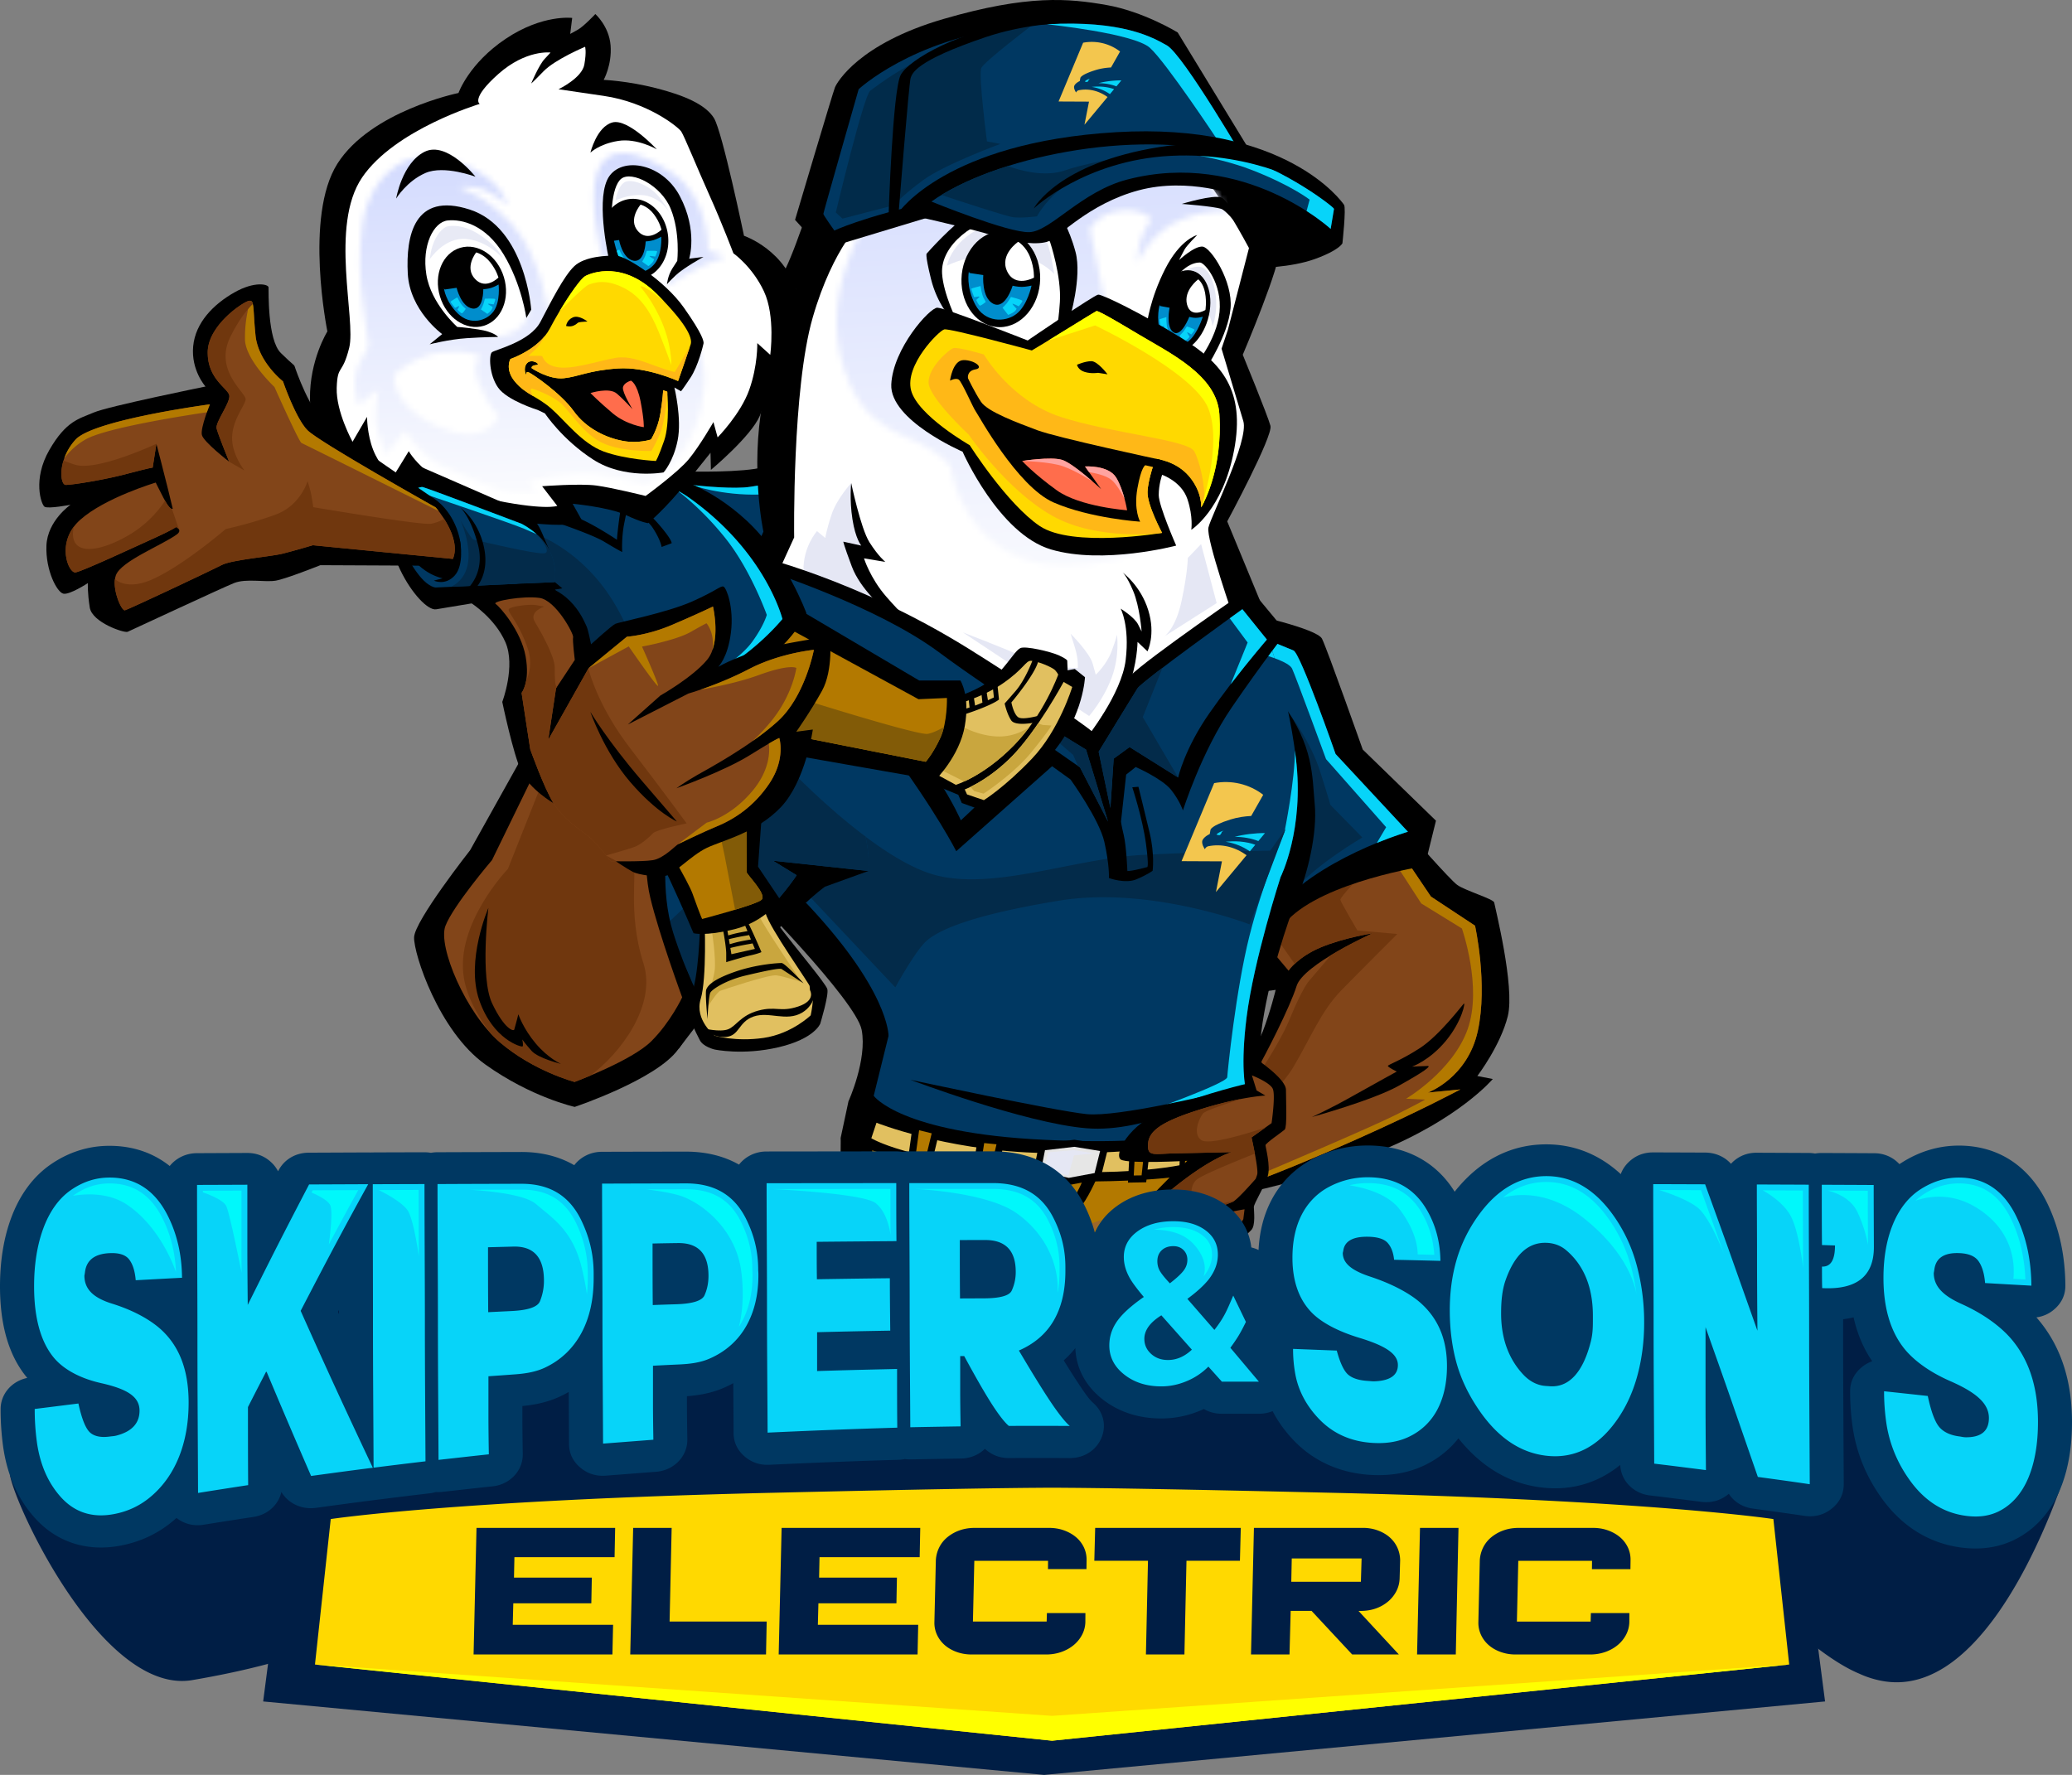 <svg width="363" height="311" viewBox="0 0 363 311" xmlns="http://www.w3.org/2000/svg" xmlns:xlink="http://www.w3.org/1999/xlink">
    <rect x="0" y="0" width="363" height="311" fill="#808080" stroke="none"/>
    <defs>
        <linearGradient x1="46.228%" y1="-24.896%" x2="53.2%" y2="113.561%" id="98p7kutwhb">
            <stop stop-color="#CCD5FE" offset="0%"/>
            <stop stop-color="#FEFEFE" offset="100%"/>
        </linearGradient>
        <linearGradient x1="46.752%" y1="-15.146%" x2="52.961%" y2="109.487%" id="u89fwb5zye">
            <stop stop-color="#CCD5FE" offset="0%"/>
            <stop stop-color="#FEFEFE" offset="100%"/>
        </linearGradient>
        <path d="M61.954 3.508c2.37 2.666 4.56 5.727 6.661 9.118-.073-.025-2.628-.813-8.056 1.221-5.51 2.058-7.964 7.814-7.964 7.814s.132-.068.264-2.384c.131-2.316 2.258-5.43 2.258-5.43s-1.595-1.985-5.51-1.455c-3.917.53-5.243 3.245-5.243 3.245s.068.263.6 2.784c.531 2.515 2.257 11.19 2.257 11.19s-1.165 4.554-1.614 14.713C45.16 54.484 56.17 71.036 56.17 71.036S42.057 77.57 31.655 72.99c-10.402-4.583-11.704-15.74-11.704-15.74s-1.419-2.486-7.495-5.045c-6.077-2.559-7.94-5.653-7.94-5.653s-7.236-8.72-3.389-22.625C4.975 10.023 12.963 6.374 12.963 6.374S31.684 1.805 37.79.282c4.18-1.056 16.322 1.036 24.164 3.226" id="raopqddz8a"/>
        <path d="M6.95 38.793s3.55-3.498 8.763-3.946c5.213-.447 6.247.944 6.247.944s-1.663 1.256-.044 4.934 3.238 5.337 3.238 5.337-1.751 5.605-10.427 1.927c-8.675-3.678-7.778-9.196-7.778-9.196m38.813-18.031s-2.33-9.279-1.94-12.67c.39-3.391 1.877-5.848 5.452-4.967 3.574.88 6.598 3.834 8.144 8.28 1.546 4.448.268 7.897.268 7.897s-2.575 2.491-2.99 3.688c-.414 1.197-1.794.287-1.794.287l-5.423-2.812-1.717.297zM17.063 31.65s-6.31-5.308-6.603-11.546c-.292-6.237 2.663-9.215 4.428-9.638 1.766-.424 6.91.019 10.607 4.675 3.697 4.661 4.955 12.193 4.955 12.193l-.38 1.533s-.157 1.075-1.503 1.995c-1.346.92-3.452 1.333-3.452 1.333l-5.925-.57-2.127.025zM9.417 1.144S2.648 3.183 1.312 12.607C-.03 22.032 2.438 32.44 2.37 33.636 2.302 34.833.536 36.448.112 38.91c-.424 2.462.493 5.206.493 5.206l3.594-2.744s-1.2 4.569 0 7.945c1.2 3.377 1.268 3.518 1.268 3.518l3.384-4.218s2.75 4.641 7.047 6.47c4.301 1.83 9.587 4.292 11.138 4.36 1.55.068 4.58.282 4.58.282l-1.059-2.32s7.261-1.728 12.192-1.056c4.935.676 8.246 1.897 8.246 1.897s5.218-2.885 7.68-8.086c2.468-5.206 2.186-7.104 2.186-7.104s1.833-5.342-1.76-10.69c-3.595-5.346-7.964-6.188-7.964-6.188s1.76-1.898 6.061-4.432c4.301-2.53 7.822-3.66 7.822-3.66l-3.101-1.055s.283-9.001-6.13-13.434c-6.413-4.432-11.84-5.133-13.391-.068-1.551 5.065.843 14.485 1.058 15.331.21.842 2.609 2.112.21 4.642-2.395 2.53-9.447 5.624-9.447 5.624s-1.477-10.971-6.554-16.528C22.59 7.046 18.151 5.99 18.151 5.99s3.18-.657 5.9 1.153c2.717 1.81 2.77 1.864 2.77 1.864s-1.13-4.403-7.607-6.938c-6.471-2.52-9.797-.925-9.797-.925z" id="k7m7fz4xdd"/>
    </defs>
    <g fill="none" fill-rule="evenodd">
        <path d="M200.465 269.035s7.49 2.083 10.544 2.083c3.052 0 3.399.54 4.091 1.732.698 1.192.927 10.48.927 10.48l-.77 1.581.658.886.195 6.203-.776 1.26s-4.062 2.234-12.41 1.703c-8.35-.53-10.895-1.362-10.895-1.362s-1.824-4.281-3.682-3.294c-1.858.983-1.897 1.324-1.897 1.324s-5.316.262-7.935-.078c-2.618-.34-3.53-.793-3.53-.793l-2.317-5.377.951-2.88s-1.706-5.863.078-11.55c1.775-5.693 26.768-1.918 26.768-1.918M131.48 266.291s-7.568 6.676-11.06 8.675c-3.492 2-3.638 1.407-3.638 2.224 0 .817.668 10.894.668 10.894l-.82 1.776-.224 8.743s7.281 5.26 21.316 6.223c14.035.963 20.277-3.114 20.2-3.78l-.742-6.671-.297-1.037s.214-14.84 2.019-19.856c1.804-5.016-11.748-13.117-16.722-11.263-4.975 1.854-10.7 4.072-10.7 4.072M152.191 198.725s-7.193 7.556-18.775 12.99c-11.582 5.435-16.537 6.618-17.756 7.386-1.219.769-2.414 6.758-2.16 10.957.253 4.204 1.473 5.965 1.473 5.965s-.337 4.38-.308 8.291c.035 3.912.747 5.751 1.103 5.751s5.325-1.552 5.325-1.552l-.546 2.102s9.246.034 17.083-2.423c7.841-2.457 16.2-19.842 19.457-32.842 3.258-12.996-4.896-16.625-4.896-16.625" fill="#000" fill-rule="nonzero"/>
        <path d="M156.395 197.25c-2.34 1.49-7.29 10.987-20.297 17.983-13.01 6.997-18.258 7.45-18.258 7.45-1.341 2.763-1.985 8.348.263 10.591 0 0 10.524-4.505 21.521-13.993 10.997-9.492 19.248-17.525 19.248-17.525s-12.26 17.117-23.14 24.926c-10.88 7.809-16.687 8.616-17.185 10.397-.497 1.78-.131 9.59-.131 9.59s8.52-.793 24.276-17.598c15.756-16.806 21.237-25.228 21.237-25.228s-13.786 22.498-23.032 31.402-16.259 11.584-16.259 11.584 8.944 2.21 19.843-5.794c10.9-8.009 24.779-39.727 24.872-40.928.087-1.207-12.958-2.857-12.958-2.857" fill="#FFF"/>
        <path d="M120.142 240.11s11.738-6.884 19.092-12.664c7.354-5.78 8.437-6.939 8.437-6.939l-2.292 4.175s-3.024 4.32-11.587 10.504c-8.564 6.18-13.753 9.999-13.801 9.498-.049-.501.15-4.574.15-4.574m24.296-8.65c-1.224 1.42-2.414 2.705-3.54 3.785-6.574 6.33-12.021 9.517-14.62 10.83 0 0 6.505.424 13.86-5.006 5.768-4.262 5.032-8.237 4.3-9.61zm-12.733-6.048a99.438 99.438 0 0 0 4.877-3.62c5.481-4.841 10.514-11.497 10.514-11.497s-4.11 4.296-11.782 8.792c-7.676 4.495-16.634 8.743-16.634 8.743s-.298 3.41-.049 3.853c.24.438 6.423-2.282 13.074-6.271z" fill="#E5E7F4"/>
        <path d="M163.256 204.923c-2.867 4.588-14.327 22.58-22.359 30.317a82.396 82.396 0 0 1-3.038 2.778c1.785.4 4.794-.156 4.794-.156l1.102 3.679c.239-.166.478-.336.721-.516 7.628-5.605 16.718-22.824 21.516-33.066a38.952 38.952 0 0 0-2.736-3.036m-12.338-1.484c-3.18 3.572-7.841 8.043-14.82 11.8a130.068 130.068 0 0 1-6.754 3.395l5.364.735s-1.892 4.014-2.93 5.994l-.005.01a95.647 95.647 0 0 0 7.851-6.087c10.997-9.492 19.248-17.525 19.248-17.525s-12.26 17.116-23.14 24.925c-.326.234-.653.468-.97.687l4.535-.17s-.638 3.911-1.73 7.035a123.662 123.662 0 0 0 5.13-5.167c12.562-13.4 18.59-21.472 20.52-24.191-3.345-3.348-6.5-5.41-6.5-5.41l-5.799 3.97z" fill="#824519"/>
        <path d="M142.862 238.573c2.746-3.245 2.16-6.014 1.57-7.113-1.224 1.42-2.413 2.7-3.54 3.785a82.396 82.396 0 0 1-3.038 2.778c1.785.399 4.794-.156 4.794-.156l.214.706zm-3.604-11.147a56.27 56.27 0 0 1-.921 4.252c5.12-4.247 7.042-6.996 7.042-6.996l2.292-4.175s-1.083 1.158-8.413 6.919zm-4.603-7.95c-.307.652-1.941 4.097-2.882 5.887l-.005.01a95.293 95.293 0 0 0 4.808-3.571c5.482-4.842 10.52-11.497 10.52-11.497s-4.112 4.296-11.783 8.791c-.22.122-.439.253-.658.38z" fill="#70370E"/>
        <path d="M120.615 82.62s9.748.239 13.186-.793c3.443-1.031 4.516-2.374 4.516-2.374s2.79 2.097 3.916 7.965c1.127 5.867-7.627 10.538-7.627 10.538l-16.61-12.713 2.619-2.623z" fill="#000" fill-rule="nonzero"/>
        <path d="m119.615 85.379.941-.472s7.696.93 10.924.384c3.228-.544 7.754-1.094 7.754-1.094s6.145 5.624 6.418 9.72c.273 4.098-.327 5.187-.493 4.861-.166-.325-4.16-.71-9.085-2.51-4.925-1.805-16.459-10.889-16.459-10.889" fill="#003862"/>
        <path d="M121.107 84.97c1.82.2 7.662.779 10.368.321 1.42-.238 3.092-.481 4.52-.676.825.91.85 1.903-2.75 2.034-6.832.248-12.138-1.679-12.138-1.679z" fill="#07D4F9"/>
        <path d="M246.662 145.74s7.29 8.349 8.646 9.327c1.356.978 6.394 2.476 6.467 3.075.073.598 3.662 14.718 2.384 19.895-1.277 5.177-5.34 10.504-5.34 10.504l2.707.526s-5.92 7.045-20.063 12.747c-14.142 5.703-23.544 7.206-23.544 7.206l-2.375-10.247-1.912-6.49s6.242-8.028 7.598-11.556c1.356-3.527 2.258-7.278 2.258-7.278l-3.458.452s-4.51-4.427-2.028-11.259c2.482-6.82 28.66-16.902 28.66-16.902" fill="#000" fill-rule="nonzero"/>
        <path d="M138.04 261.499s-4.697 5.8-10.432 11.21c-5.735 5.41-6.55 5.595-6.657 6.233-.107.637-.175 9.808-.175 9.808s7.037 3.936 17.834 4.992c10.802 1.051 15.917-1.26 15.917-1.26s.03-8.29.795-14.84c.766-6.548 1.229-7.97 1.229-7.97s-1.195-4.266-7.178-6.28c-5.989-2.015-11.334-1.893-11.334-1.893" fill="#E1C060"/>
        <path d="M122.214 289.46c1.863.852 5.443 2.297 10.261 3.329.322-3.465.946-7.77.946-7.77l6.369-1.8s-3.662-1.801-3.755-2.419c-.093-.618 6.227-12.708 6.227-12.708l9.188 2.705s-9.807-5.693-10.09-5.693c-.283 0-8.841 3.275-8.841 3.275s-9.173 9.108-9.602 10.149c-.376.905-.64 8.952-.703 10.933" fill="#C4A137"/>
        <path d="M120.137 290.4s6.071 3.712 16.78 5.001c10.71 1.29 17.752-.652 17.752-.652s.404 3.81.048 4.51c-.356.701-8.66 3.844-19.838 2.122-11.177-1.722-15.376-3.858-15.337-4.739.044-.885.595-6.242.595-6.242" fill="#B37900"/>
        <path d="M122.039 291.373c1.985.92 5.481 2.301 10.295 3.284-.05.856-.059 1.562 0 1.98.287 2.136 2.804 3.464 2.804 3.464s-.283-.048-4.897-.759c-4.613-.71-8.748-3.128-8.748-3.128l.546-4.841z" fill="#9E6729"/>
        <path d="M178.457 263.625s-1.258 4.31-2.277 8.675c-1.02 4.37-.659 9.215-.659 9.215s17.078.613 18.741 1.645c1.668 1.026 3.73 1.742 4.838 1.742 1.112 0 13.567.632 13.723-.633.16-1.265 0-9.891-.873-10.29-.873-.394-12.216-1.98-14.674-5.776-2.458-3.8-1.029-4.116-6.9-4.748-5.872-.633-11.919.17-11.919.17" fill="#E1C060"/>
        <path d="M210.994 284.882c1.083-.121 1.79-.311 1.829-.608.16-1.265 0-9.891-.873-10.29-.746-.336-9.09-1.538-13.065-4.238a35.36 35.36 0 0 1-.434-.01s2.424 1.81 5.994 3.43 6.11 2.15 6.11 2.15.317 1.412.493 4.973c.112 2.263.024 3.78-.054 4.593" fill="#FFF"/>
        <path d="M177.174 281.588c3.243.137 10.446.487 14.43 1.003.171-.54.517-1.455 1.21-2.9 1.307-2.715 4.135-4.973 4.135-4.973s-1.8-.773-4.379-2.257c-2.58-1.48-6.857-4.087-6.857-4.087l-8.373 2.467s0 1.479-.673 4.51c-.536 2.433.195 5.22.507 6.237" fill="#C4A137"/>
        <path d="m175.697 283.32 17.453 1.11s3.014 1.98 5.472 2.452c2.458.477 14.2-.477 14.2-.477l-.077 4.51s-4.76 1.898-10.075 1.742c-5.316-.16-10.232-1.425-10.232-1.425s-2.618-3.246-3.808-3.246-2.62 1.027-2.62 1.027l-9.913-.394-1.03-3.8.63-1.499z" fill="#B37900"/>
        <path d="M210.867 286.556c1.185-.083 1.956-.146 1.956-.146l-.078 4.51s-.785.312-2.073.677l.195-5.041z" fill="#FFF"/>
        <path d="m148.646 192.974-1.37 6.417s.497 12.354-4.506 31.743c-5.004 19.388-9.412 25.928-9.412 25.928l-5.111 7.453.931 5.182s11.543-3.479 12.821-3.1c1.278.38 14.703 7.644 14.703 7.644l4.414-1.518s-.815-8.086-.815-10.358c0-.993 3.307-9.352 7.135-17.234 4.954-10.202 9.885-17.666 9.885-17.666s-.176 24.77-2.731 32.603c-2.556 7.834-4.336 8.345-4.336 8.345l5.126 4.821 13.02-5.186 11.353 2.778 2.35-2.146s-3.832-6.568-3.832-9.6c0-3.03 4.35-14.464 4.35-14.464l1.624-2.778-.659-4.034 12.27-41.488s-7.271-9.448-31.508-10.217c-24.232-.769-35.702 6.875-35.702 6.875" fill="#000" fill-rule="nonzero"/>
        <path d="M240.244 141.624 250.69 157.1l7.725 5.099s2.282 10.232.482 18.464c-1.799 8.232-8.729 10.777-8.729 10.777l5.677-.55s-7.008 3.761-18.127 8.714-17.941 7.435-17.941 7.435-.537-1.543-2.629-6.49c-2.087-4.949-2.409-8.88-2.409-8.88s4.033-1.766 5.467-4.243c1.434-2.476 5.774-10.889 6.95-14.664 1.175-3.776 13.293-9.22 13.293-9.22s-5.008.763-9.056 2.457c-4.048 1.693-5.642 4.091-5.642 4.091l-10.758-12.8s9.139-5.47 15.922-10.16c6.798-4.685 9.33-5.507 9.33-5.507" fill="#824519"/>
        <path d="m246.452 150.82 4.238 6.28 7.725 5.1s2.282 10.232.482 18.464c-1.799 8.232-8.729 10.777-8.729 10.777l5.677-.55s-7.008 3.761-18.127 8.714c-8.3 3.698-14.21 6.019-16.668 6.958l.834-1.26s18.263-7.741 22.735-9.999c4.471-2.257 5.062-2.632 5.062-2.632l-3.341-.16s8.134-4.783 10.773-12.15c2.638-7.366-1-17.676-1-17.676l-7.125-4.388-4.52-6.987 1.984-.492z" fill="#B37900"/>
        <path d="M216.197 198.014c-.17-.51-.321-.997-.453-1.464l1.565-3.64s6.437-8.957 8.651-14.377c2.214-5.415 3.35-6.622 3.35-6.622l3.873-4.549c3.526-2.14 7.27-3.824 7.27-3.824s-5.007.764-9.055 2.457c-2.21.924-3.687 2.058-4.574 2.9l-3.146-4.472s.805-8.091 5.496-10.1c4.692-2.005 9.5-1.192 9.5-1.192s-3.955 4.096-3.853 4.549c.103.457 2.99 5.361 2.99 5.361l6.993.609s-6.393 6.378-9.85 9.915c-3.458 3.538-5.41 8.403-8.335 13.356-2.126 3.615-7.608 8.641-10.422 11.093" fill="#70370E"/>
        <path d="M218.626 107.502s12.07 2.608 12.982 4.418c.907 1.81 7.134 19.413 7.134 19.413l12.83 12.47-1.965 7.955s-17.56 2.681-24.032 9.474c-6.471 6.797-7.378 7.249-7.378 7.249s-11.694-25.368-8.856-40.32c2.838-14.947 9.285-20.659 9.285-20.659" fill="#000" fill-rule="nonzero"/>
        <path d="M209.594 107.02s15.791 6.428 17.02 6.953c1.229.526 7.373 18.139 7.373 18.139l12.675 13.628s-16.22 4.676-23.769 14.314c-7.549 9.639-7.9 8.237-7.9 8.237s-2.985-18.571-3.511-36.267c-.527-17.696-1.888-25.003-1.888-25.003" fill="#003862"/>
        <path d="M216.563 109.862c4.404 1.795 9.383 3.83 10.051 4.116 1.229.526 7.373 18.139 7.373 18.139l12.675 13.628s-2.243.647-5.452 1.956l1.633-2.759-10.528-11.925s-5.37-14.655-5.95-15.862c-.58-1.206-4.579-2.31-4.579-2.31l-7.686 8.772 4.477-11.03-2.014-2.725z" fill="#07D4F9"/>
        <path d="M225.995 125.188s3.623 4.773 5.281 9.989c1.658 5.216 1.785 5.848 1.785 5.848l5.608 5.722s-8.095 4.705-11.728 9.094c-3.633 4.393-.946-30.653-.946-30.653" fill="#032B4A"/>
        <path d="m211.633 192.696 1.946 2.74-2.458 3.206s-10.041 31.032-10.7 37.921c-.653 6.89-.039 4.992-.039 4.992l-1.73 2.506s-2.893 11.186-3.36 15.355c-.06.497.297 4.014 3.003 7.98l-2.658.564-6.646-3.44-12.085 4.822-2.126-1.98c-.263-.248 3.404-7.96 4.16-12.393 2.282-13.409 2.404-35.357 2.882-35.63l7.427-4.237-9.778.861s-13.82 24.172-17.917 34.75c-4.096 10.572-4.754 13.296-4.754 13.296l1.312 6.087-2.297.321-13.806-7.171-10.52 3.04.07-1.994 4.427-5.09s6.91-13.326 11.5-32.394c4.588-19.068 5.637-27.169 5.637-27.169l2.623-5.77 55.887-1.173z" fill="#B37900"/>
        <path d="m183.66 218.289 5.574-3.182 3.79-1.382-2.244 3.484s-3.243 20.726-3.12 22.22c.126 1.494 3.242 3.985 3.242 3.985l5.803-1.43s-2.37 2.987-3.555 5.288c-1.185 2.302-4.042 11.677-4.042 11.677l6.164 7.552-6.286-3.173-11.158 5.07-1.331-1.713s3.243-4.977 4.803-14.752c1.56-9.76 2.36-33.64 2.36-33.644m-39.696 45.983L142 263.25l-8.178 2.365.093-2.16 9.075-5.479-6.008 2.564s5.642-11.837 9.095-21.636c3.453-9.8 8.246-37.795 8.246-37.795l22.453 4.199s-9.159 2.102-10.641 3.177c-1.478 1.08-13.699 31.08-15.61 38.486-1.912 7.405-2.249 9.312-2.249 9.312l7.135 10.67-9.017-4.428-2.429 1.747z" fill="#9E6729"/>
        <path d="M130.885 156.025s19.068 19.224 20.073 24.43c1.004 5.206-2.307 12.514-2.307 12.514s13.513 10.957 38.916 9.804c25.402-1.153 27.25-3.47 27.25-3.47s7.1-4.918 6.867-7.336c-.064-.677-1.156-7.547-.722-11.064 1.112-9.094 4.799-19.968 6.213-23.291 1.965-4.608 3.618-11.702 3.16-16.655-.463-4.953-.151-10.164-5.696-17.764-5.545-7.604-6.013-15.696-6.013-15.696l-88.453-2.535-8.197 5.99s6.003 12.095 6.93 19.01c.921 6.918 1.98 26.063 1.98 26.063" fill="#000" fill-rule="nonzero"/>
        <path d="M221.567 110.125s3.945 10.227 5.466 22.731c1.522 12.504-2.677 20.824-2.677 20.824s-4.706 14.524-5.969 24.644c-1.258 10.12.098 13.375.098 13.375l-5.262 5.41s-4.848 3.805-30.211 2.613c-25.359-1.192-29.943-7.712-29.943-7.712l2.594-10.49s.244-8.154-15.459-24.385c-15.702-16.231-22.973-31.207-22.973-31.207s4.593-18.255 37.11-27.271c32.514-9.006 67.226 11.468 67.226 11.468" fill="#003862"/>
        <path d="M226.848 131.47c.063.457.122.92.18 1.386 1.522 12.504-2.677 20.824-2.677 20.824s-4.706 14.524-5.969 24.644c-1.053 8.451-.278 12.115.005 13.093l-17.678 3.469s14.225-5.05 14.294-6.14c.068-1.09 1.507-15.288 3.896-24.77 2.395-9.483 6.135-18.207 6.135-18.207s1.887-9.322 1.814-14.3M221.567 110.125s.756 1.956 1.73 5.206c-.833-.302-1.506-.487-1.506-.487l-7.686 8.773 4.477-11.03-3.843-5.197-.424-.014.897-.506c4.014 1.878 6.355 3.255 6.355 3.255" fill="#07D4F9"/>
        <path d="M141.258 158.249c-.346-.365-.693-.735-1.058-1.104a150.669 150.669 0 0 1-9.73-11.108c.552-1.703.903-3.163.903-3.163l7.295-7.77s13.43 14.1 23.808 17.798c10.378 3.698 25.325-2.482 37.73-3.104 12.407-.623 22.331-.745 22.331-.745l2.712-3.824-6.316 16.747s-17.512-6.773-33.395-4.16c-15.883 2.608-21.394 5.313-23.36 7.177-1.96 1.863-5.325 8.018-5.325 8.018l-14.761-15.662-.834.9z" fill="#032B4A"/>
        <path d="M149.363 200.384s15.912 6.232 35.536 6.597c19.619.365 26.451-1.668 26.451-1.668l1.092-6.165s-16.351 3.119-33.936.87c-17.585-2.247-27.758-5.366-27.758-5.366l-1.385 5.732zM125.121 113.58s-23.754 8.402-25.768 10.586c-2.02 2.185-2.882 17.506-2.882 17.506l-12.909 11.556-.107 5.123s15.483-4.354 27.04 3.59c11.559 7.946 8.345 21.905 8.345 21.905s10.514-14.027 16.751-20.318c6.237-6.291 8.924-8.155 8.924-8.155l7.603-2.748s-4.657-8.486-12.616-20.65c-7.968-12.168-14.381-18.396-14.381-18.396M217.724 62.161s6.91-16.236 6.369-18.528c-.542-2.291-5.443-29.927-36.492-32.807-31.055-2.88-45.139 21.232-45.139 21.232l3.375-1.644s-3.053 2.875-5.808 10.68c-2.755 7.804-4.726 10.222-4.726 10.222l4.116-.667s-3.565 7.469-5.788 19.618c-2.224 12.149.117 22.892.117 22.892l-5.823 13s5.13.978 12.762 3.528c7.632 2.55 10.787 5.756 10.787 5.756l3.468-3.722-.712 3.99s.263-.122 13.328 5.73c13.064 5.854 25.47 15.94 25.47 15.94s4.355-9.945 7.886-14.43c3.53-4.487 13.074-8.467 13.074-8.467v-3.63l4.043 1.124 3.292-5.322-6.32-15.297s8.046-14.947 7.573-16.747c-.478-1.805-4.852-12.45-4.852-12.45" fill="#000" fill-rule="nonzero"/>
        <path d="m135.138 102.914 3.994-8.748s-.376-25.977 3.252-38.534c3.629-12.563 8.964-17.244 8.964-17.244l-7.467 4.895s1.376-8.476 9.095-14.937h-5.686S152.138 21 172.766 17.22c24.325-4.457 35.678 6.972 46.045 26.244l-3.691 14.324-1.112 3.309 3.813 12.694c1.02 3.396-5.686 16.678-6.115 18.659-.43 1.98 4.565 16.24 4.565 16.24l-5.94 3.333s-11.87 7.138-12.743 7.654c-.873.51-7.325 11.677-7.325 11.677s-16.663-11.78-22.418-14.927c-5.75-3.148-10.206-5.742-10.206-5.742l-4.453-.924-18.048-6.846z" fill="#FFF"/>
        <path d="M168.674 110.796s6.813 2.603 10.968 4.437c4.155 1.835 9.183 1.835 9.183 1.835s.146-1.445-.483-3.518c-.63-2.073-.775-2.506-.775-2.506s3.335 3.328 3.867 5.255l.531 1.927s1.883-1.737 2.756-4.048c.868-2.316.965-2.988.965-2.988s.532 3.615-.917 7.522c-1.448 3.907-3.96 6.749-3.96 6.749l-22.135-14.665zm41.75-15.457 2.73 10.339-9.197 5.853s2-1.265 3.067-6.316c1.068-5.055 1.068-7.449 1.068-7.449l2.331-2.427zm-61.3-10.69s-2.512 2.725-3.428 5.474c-.917 2.749-1.112 4.145-1.112 4.145l-1.449-1.206s-2.418 2.68-2.37 6.836c.05 4.155 15.61 8.446 15.61 8.446s-4.632-7.143-5.335-8.71c-.702-1.561-.946-2.957-.946-2.957l2.029-.098-3-11.93z" fill="#E5E7F4"/>
        <g transform="translate(146.573 24.537)">
            <mask id="m7dcvxlusc" fill="#fff">
                <use xlink:href="#raopqddz8a"/>
            </mask>
            <path fill="url(#98p7kutwhb)" fill-rule="nonzero" mask="url(#m7dcvxlusc)" d="M-2.72-.774h71.336v78.339H-2.72z"/>
        </g>
        <path d="M165.524 55.345s-1.897-9.585-1.356-11.493c.542-1.912 5.794-6.617 12.982-6.899 7.188-.282 8.534 6.408 8.534 6.408s1.327 5.294.98 9.02c-.346 3.727-.59 4.263-.59 4.263l-5.55 3.97-15-5.27z" fill="#FFF"/>
        <path d="M165.91 46.553s.823-4.88 7.26-7.143c6.438-2.257 9.418 1.027 10.208 2.905.785 1.878 1.302 5.707 1.302 5.707s-2.639-3.28-8.598-3.484c-5.96-.204-10.173 2.015-10.173 2.015" fill="#E5E7F4"/>
        <path d="M200.777 58.575s2.702-9.234 4.248-11.117c1.546-1.888 5.75-3.143 5.75-3.143s4.35 2.943 3.896 8.777c-.449 5.834-3.848 11.02-3.848 11.02l-10.046-5.537z" fill="#FFF"/>
        <path d="M204.47 49.52s3.925-3.347 5.978-2.71c2.053.638 2.784 4.827 2.604 7.197-.18 2.369-.639 3.143-.639 3.143s-.18-2.482-2.555-4.715c-2.375-2.228-5.389-2.914-5.389-2.914" fill="#E5E7F4"/>
        <path d="M200.938 56.76s.483-4.281 3.165-9.585c2.682-5.298 5.633-5.994 5.633-5.994s-1.77 1.766-2.2 2.516c-.429.749-.965 1.873-.965 1.873s2.682-2.516 4.13-2.355c1.449.16 5.311 6.101 4.882 10.816-.43 4.71-4.238 10.441-4.238 10.441l-2.092-.267s3.916-4.55 4.399-9.532c.483-4.977-2.575-8.675-3.433-8.675-.859 0-3.648.321-6.33 6.315-2.682 5.995-2.117 7.61-2.117 7.61l-.834-3.163z" fill="#000" fill-rule="nonzero"/>
        <path d="M208.112 47.35c2.716 0 4.423 3.217 3.818 7.182-.604 3.965-3.296 7.181-6.013 7.181-2.716 0-4.423-3.216-3.818-7.181s3.297-7.181 6.013-7.181" fill="#000" fill-rule="nonzero"/>
        <path d="M209.926 48.946s.888.662 1.195 2.355c.307 1.694.058 3.017.058 3.017s-2.565 1.557-3.218-.954c-.654-2.51 1.965-4.418 1.965-4.418" fill="#FFF"/>
        <path d="m203.216 53.612 1.687.312s-.702 3.406.683 4.3c1.385.896 2.77-2.704 2.77-2.704s.565.175 1.117.175c.546 0 1.248-.195 1.248-.195s-.897 2.978-2.477 4.262c-1.58 1.285-4.092 1.285-4.93-1.4-.84-2.687-.142-4.964-.142-4.964l.044.214z" fill="#008DCC"/>
        <path d="M204.342 55.568s-.02 1.246.151 1.796c.171.545.196.584.196.584s-.678.598-.82.545c-.141-.05-.341-.842-.341-.842l.473-.458s-.01-.121-.312-.034c-.303.088-.361.059-.361.059s-.234-1.187-.176-1.26c.054-.064 1.19-.39 1.19-.39m2.322 3.246s.57-.526.897-1.051c.327-.52.38-.56.38-.56s1.36.433 1.336.599c-.024.165-.57.807-.57.807s-.8-.545-.727-.33c.073.214.415.69.415.69s-.108.317-.57.604c-.464.287-.615.311-.615.311l-.546-1.07z" fill="#07D4F9"/>
        <path d="M187.372 55.928s2.228-7.38 1.053-11.779c-1.175-4.398-2.946-6.909-2.946-6.909.25.268-7.573-4.987-15.073-.2-3.658 2.336-8.037 7.377-8.037 7.377s-.395-.112.727 4.437c1.121 4.55 3.613 7.05 3.613 7.05l.98.462s-2.423-4.836-2.643-8.427c-.317-5.147 6.023-9.497 10.602-9.891 5.95-.511 8.32 4.364 8.32 4.364s2.009 5.965 1.716 10.51c-.292 4.544-.81 5.42-.81 5.42l2.498-2.414z" fill="#000" fill-rule="nonzero"/>
        <path d="M180.042 59.66s-14.494-5.746-15.83-5.746c-1.336 0-7.763 7.138-8.066 13.434-.302 6.29 12.494 11.798 12.494 11.798s6.306 14.402 15.464 17.122c9.159 2.725 21.955-.667 21.955-.667S203 88.65 203 86.741c0-1.907.6-3.542.6-3.542s3.39 1.153 4.428 4.258c1.039 3.104.678 5.371.678 5.371s5.5-3.42 7.495-13.925c1.995-10.504-2.116-15.307-9.231-19.69-7.115-4.384-13.88-7.654-14.577-7.586-.702.068-12.352 8.033-12.352 8.033" fill="#000" fill-rule="nonzero"/>
        <path d="M180.769 61.407s-14.396-3.931-15.347-3.688c-.946.248-6.96 6.271-5.804 10.684 1.156 4.409 10.27 9.605 10.27 9.605s6.501 10.261 12.241 14.149c5.74 3.887 21.462 1.216 21.462 1.216s-2.623-4.87-2.55-7.162c.073-2.292 1.41-5.834 1.41-5.834s3.56.331 5.885 3.095c2.326 2.758 2.097 5.425 2.097 5.425s3.838-6.155 3.194-16.334c-.429-6.787-8.529-10.616-14.244-14.032-2.858-1.707-6.779-4.052-7.281-4.038-.117.005-9.641 5.955-11.333 6.914" fill="#FFD900"/>
        <path d="M203.591 93.373s-2.623-4.87-2.55-7.162c.073-2.292 1.41-5.834 1.41-5.834s3.56.331 5.885 3.095c2.326 2.758 2.097 5.425 2.097 5.425s.205-.326.507-.949c.264-2.895-.785-7.152-1.711-8.86-1.107-2.048-14.577-3.153-23.389-6.028-8.812-2.876-13.47-10.948-13.47-10.948s-4.598-1.381-5.373-1.104c-.776.277-4.32 3.318-4.32 5.97 0 2.656 7.036 9.181 7.036 9.181s6.593 9.677 14.63 14.212 19.248 3.002 19.248 3.002" fill="#FFB817"/>
        <path d="m210.433 88.897.005-.005.03-.049.01-.014c.423-.72 3.75-6.724 3.15-16.26-.43-6.788-8.53-10.617-14.245-14.033-2.858-1.707-6.779-4.053-7.281-4.033-.083.005-5.047 3.09-8.451 5.177l8.202-2.657s17.273 8.16 19.824 14.514c2.55 6.354-1.244 17.36-1.244 17.36" fill="#FF0"/>
        <path d="M203.26 80.552s-18.112-3.872-21.54-5.171c-3.429-1.3-8.705-3.217-9.87-4.992-1.166-1.781-2.264-4.107-2.264-4.107s-.268-1.294 1.312-1.562c1.58-.267-.224-1.664-2.116-1.62-1.892.044-2.346 3.596-2.346 3.596s.99-.54 1.531-.18c.542.36 2.57 5.035 2.931 5.488.361.448 7.281 13.253 13.708 16.046 6.428 2.793 15.138 3.362 15.138 3.362s-1.156-2.019-.478-5.838c.678-3.82 1.385-4.053 1.385-4.053l2.887.657-.278-1.626z" fill="#000" fill-rule="nonzero"/>
        <path d="M179.076 80.776s4.984-.798 6.979-.2c1.994.6 6.861 5.134 6.861 5.134l-2.833-3.98s4.106-.277 5.462 1.951c1.355 2.228 1.916 5.731 1.916 5.731s-8.295-.598-12.323-3.503c-4.028-2.904-6.062-5.133-6.062-5.133" fill="#FF6D4C"/>
        <path d="m190.795 82.732-.712-.997s4.106-.278 5.462 1.95c.683 1.12 1.16 2.56 1.473 3.718-.537-1.05-1.444-2.632-2.317-3.333-1.004-.807-2.945-1.192-3.906-1.338m-11.719-1.956s4.984-.798 6.979-.2c1.297.39 3.808 2.443 5.408 3.835-.01-.01-2.819-1.85-5.17-2.69-2.355-.847-7.217-.945-7.217-.945z" fill="#FFA3A0"/>
        <path d="M194.033 65.586s-1.731-2.301-2.833-2.301-2.517.628-2.517.628.156.89 1.337 1.255c1.18.365 2.36.156 2.36.156l1.653.262zM175.531 40.5c3.809 0 6.808 3.766 6.7 8.412-.107 4.647-3.281 8.413-7.09 8.413-3.809 0-6.808-3.766-6.7-8.413.107-4.646 3.281-8.412 7.09-8.412" fill="#000" fill-rule="nonzero"/>
        <path d="M178.379 42.368s1.37.774 2.116 2.754c.747 1.98.644 3.533.644 3.533s-3.311 1.824-4.696-1.115c-1.385-2.943 1.936-5.172 1.936-5.172" fill="#FFF"/>
        <path d="m169.835 47.832 2.429.365s-.347 3.985 1.76 5.036c2.112 1.046 3.384-3.167 3.384-3.167s.83.204 1.6.204c.77 0 1.712-.229 1.712-.229s-.702 3.484-2.678 4.987c-1.98 1.504-5.5 1.504-7.178-1.64-1.678-3.142-1.126-5.809-1.126-5.809l.097.253z" fill="#008DCC"/>
        <path d="M171.78 50.12s.206 1.459.547 2.1c.341.643.38.687.38.687s-.838.7-1.048.642c-.21-.058-.634-.983-.634-.983l.58-.535s-.039-.14-.444-.039c-.41.102-.497.068-.497.068s-.546-1.391-.483-1.474c.064-.087 1.6-.467 1.6-.467m3.857 3.8s.698-.618 1.063-1.231c.361-.613.43-.657.43-.657s1.994.506 1.99.7c-.006.195-.65.945-.65.945s-1.219-.643-1.082-.39c.141.253.712.813.712.813s-.093.375-.688.705c-.595.336-.804.365-.804.365l-.97-1.25z" fill="#07D4F9"/>
        <path d="M207.04 35.732s5.554-1.703 6.968-1.114c1.41.588 6.008 9.01 6.008 9.01s-4.657-6.558-6.052-7.025c-1.4-.467-6.925-.871-6.925-.871m-23.696-7.152s-4.993-.745-6.74-.57c-1.745.176-11.172 5.518-11.172 5.518s9.778-8.242 11.87-8.3c2.097-.064 6.042 3.352 6.042 3.352z" fill="#000" fill-rule="nonzero"/>
        <path d="M129.047 115.302s-20.38 9.74-23.964 11.691c-3.585 1.951-5.516 15.317-5.516 15.317l-11.855 12.003s13.518-1.08 23.106 4.972c9.587 6.053 11.084 15.35 11.084 15.35s3.468-5.906 9.27-11.57c5.804-5.658 8.394-9.706 8.394-9.706l-4.146-2.544 16.688 1.795s1.454-7.775-7.46-21.496c-8.91-13.715-15.601-15.812-15.601-15.812" fill="#003862"/>
        <path d="M116.777 164.452c4.306 5.1 5.13 10.189 5.13 10.189s3.468-5.907 9.27-11.57c5.804-5.659 8.394-9.707 8.394-9.707l-4.146-2.545 16.688 1.796s.39-2.097-.478-6.029c-7.027-5.264-12.962-11.492-12.962-11.492l-7.295 7.77s-1.302 5.43-2.843 7.537c-1.546 2.107-12.348 12.076-12.348 12.076l.59 1.975z" fill="#032B4A"/>
        <path d="M122.629 162.477s-.2 8.695-1.522 11.847c-1.321 3.153.922 6.7 1.478 7.897.56 1.197 2.6 1.674 2.6 1.674s4.959 1.075 11.235-.4c6.276-1.473 7.276-4.11 7.276-4.11s1.56-5.104 1.239-6.102c-.322-.997-5.277-6.899-7.637-9.974-2.36-3.07-2.921-4.228-2.921-4.228l-11.763 3.707.015-.31z" fill="#000" fill-rule="nonzero"/>
        <path d="m93.233 129.49-10.875 19.49s-9.724 12.349-9.812 15.258c-.088 2.91 4.34 16.44 12.43 22.245 8.09 5.8 15.708 7.469 15.708 7.469s14.367-4.803 18.146-10.106c3.78-5.303 4.18-8.1 4.18-8.1s-2.741-4.934-5.082-12.34c-2.34-7.4-1.005-16.007-1.005-16.007l-23.69-17.91z" fill="#000" fill-rule="nonzero"/>
        <path d="M152.65 199.445s6.3 3.985 26.938 5.507c20.638 1.523 29.904-1.41 29.904-1.41l1.088-3.294s-13.48 2.316-29.392 1.737c-15.913-.58-27.631-5.255-27.631-5.255l-.907 2.715z" fill="#E1C060"/>
        <path d="m210.643 198.262-3.78.755-.326 7.458 3.218-.846.888-7.367zm-9.032 1.44-3.613.064-.386 7.454 3.195-.059.804-7.458z" fill="#000" fill-rule="nonzero"/>
        <path d="m209.531 199.693-.595 4.943-1.385.365.215-4.958 1.765-.35zm-8.993 1.26-1.653.03-.258 4.991 1.375-.024.536-4.997z" fill="#B37900"/>
        <path d="m159.99 196.52 4.725 1.164-1.77 7.307-3.965-1.187 1.01-7.283zm11.396 2.429 4.71.471-1.692 7.308-4.17-.418 1.152-7.361z" fill="#000" fill-rule="nonzero"/>
        <path d="m161.023 198.044-.678 4.884 1.707.511 1.175-4.855-2.204-.54zm11.402 2.247 2.155.214-1.131 4.89-1.795-.18.77-4.924z" fill="#B37900"/>
        <path d="M159.501 189.203s20.068 7.61 30.836 8.49c10.762.88 22.34-6.038 22.34-6.038s-16.79 4.107-22.267 3.567c-5.477-.536-30.909-6.019-30.909-6.019M127.413 106.982s19.268 11.794 27.968 23.539c8.7 11.745 12.147 18.63 12.147 18.63l16.796-14.889 3.223 2.321s5.023 6.958 5.925 10.923c.902 3.965.815 6.35.815 6.35s2.848 1.046 4.798.223c1.95-.822 2.848-1.498 2.848-1.498s.385-2.827-.517-6.632c-.902-3.805-1.97-8.086-1.97-8.086l-1.073.087s1.8 5.435 2.4 9.926c.6 4.49.17 4.067.17 4.067s-.941.258-1.93.472c-.986.214-1.503.214-1.503.214s-.17-4.369-.644-6.334c-.473-1.966-.473-2.355-.473-2.355l.903-8.213 1.672-1.328s4.672 2.053 6.218 4.018c1.541 1.966 2.058 3.591 2.058 3.591s3.233-10.28 8.558-18.06c5.326-7.78 9.554-13.171 9.554-13.171l-6.398-7.717s-17.98 12.344-20.926 15.355c-1.726 1.762-6.657 9.795-6.657 9.795-2.228-1.878-13.44-9.42-21.681-14.543-19.873-12.363-37.78-16.426-37.78-16.426l-4.501 9.74z" fill="#000" fill-rule="nonzero"/>
        <path d="m194.535 141.575-2.058-9.857s5.97-9.785 6.794-11.089c.824-1.299 18.385-13.89 18.385-13.89l4.296 5.327s-5.672 6.583-10.06 12.879c-4.39 6.296-5.487 11.293-5.487 11.293L197.9 130.9l-2.79 2.03-.575 8.645zm-59.88-41.449s19.024 6.126 29.825 14.149c10.797 8.028 25.788 17.073 25.788 17.073l3.853 12.611-4.916-9.497-6.3-4.394s-5.643 5.1-9.612 8.943c-3.965 3.849-4.96 4.73-4.96 4.73s-5.179-12.203-18.073-23.306c-12.894-11.103-18.37-14.874-18.37-14.874l2.765-5.435z" fill="#003862"/>
        <path d="m215.437 108.34 3.14 4.247-2.965 7.303c3.331-4.33 6.34-7.824 6.34-7.824l-4.296-5.328c-.005.005-.868.623-2.22 1.601" fill="#07D4F9"/>
        <path d="m206.4 136.238-6.193-10.588 3.443-8.626c-2.356 1.795-4.13 3.216-4.38 3.61-.824 1.3-6.793 11.089-6.793 11.089l2.058 9.857.57-8.646 2.79-2.029 8.505 5.333zM177.53 123.3a451.574 451.574 0 0 0 12.738 8.048l3.853 12.611-4.916-9.497-.341-.239-.868-1.97-10.466-8.953z" fill="#032B4A"/>
        <path d="M168.157 121.904s4.56-1.392 6.886-4.063c2.326-2.666 2.863-3.804 3.697-4.267.839-.462 5.393.628 6.769 1.256 1.37.627 1.463.905 1.463.905l.068 1.717 1.253-.233 1.79 1.44s-.273 6.47-5.218 12.699c-4.95 6.227-12.704 10.665-12.704 10.665l-3.662-1.319-.615-1.44-5.569-2.301 5.842-15.059z" fill="#000" fill-rule="nonzero"/>
        <path d="M123.434 161.056s.429 10.359-.683 14.003c-1.112 3.64 2.458 6.413 2.458 6.413s3.647 1.11 8.568.394c4.92-.715 8.251-3.956 8.251-3.956s.712-3.245.24-4.432c-.479-1.187-7.423-10.801-8.17-13.531-.75-2.734-10.664 1.11-10.664 1.11" fill="#E1C060"/>
        <path d="M124.658 162.691s.873 5.46.526 7.512c-.35 2.054-.916 3.231-.916 3.231l-.166 2.812s1.482-2.418 2.092-2.637c.614-.219 8.49-2.88 9.846-2.705 1.356.175 4.394 1.177 4.394 1.177s-6.925-10.212-7.281-11.35c-.356-1.14-8.495 1.96-8.495 1.96" fill="#C9A63E"/>
        <path d="m186.338 119.49 1.511.881s-2.262 7.532-7.046 12.553c-4.78 5.021-8.432 7.279-8.432 7.279l-2.955-1.002-.376-.818-.063-.034c1.229-.5 4.623-2.106 8.232-5.741 4.525-4.564 9.129-13.117 9.129-13.117m-19.502 4.14s5.16-1.318 8.87-3.892c3.712-2.574 3.965-3.956 4.906-3.956.947 0 3.712 1.066 4.277 1.693.24.268.4.521.507.725 0 0-2.511 7.07-7.851 12.485-5.34 5.415-10.085 6.836-10.085 6.836l-3.843-2.087 3.219-11.804z" fill="#E1C060"/>
        <path d="M170.04 137.863c.283.36.614.759.697.773.161.025 1.575.428 1.575.428s5.233-3.381 8.413-7.298c3.18-3.916 3.472-4.646 3.472-4.646l-1.522-.093-.8-.262c-1.423 2.077-3.052 4.218-4.671 5.848-2.839 2.851-5.54 4.452-7.164 5.25m10.31-10.466a30.984 30.984 0 0 1-2.805 3.29c-3.536 3.585-6.813 5.42-8.622 6.251l-4.404-2.218 3.873-7.513s3.31 1.947 6.968 1.84c2.22-.069 3.96-.959 4.99-1.65z" fill="#C9A63E"/>
        <path d="M104.103 131.362s10.787 17.487 13.162 22.61c2.375 5.124 4.237 9.546 4.237 9.546s1.99.574 7.189-.705c5.198-1.28 8.027-5.124 8.027-5.124l-3.916-5.828 1.477-20.367 29.568 5.201s4.247-4.15 5.179-9.488c.936-5.337-.766-7.964-.766-7.964h-7.218L139.39 106.45s-11.972-.846-25.217 8.218c-13.245 9.06-10.07 16.693-10.07 16.693M206.532 205.454s-.883 4.145-.966 4.987c-.083.837 1.512 4.778 1.512 4.778l-1.01 1.97s-1.467-4.86-1.511-6.116c-.044-1.255 1.219-5.532 1.219-5.532l.756-.087zm-49.171-3.226s-1.468 6.996-3.024 8.086c-1.556 1.09-3.316 2.598-3.696 2.306-.376-.291-1.805-2.933-1.805-2.933l.59-2.472s1.22 3.479 1.595 3.479 2.853-1.343 3.277-2.637c.42-1.3 1.595-6.496 1.595-6.496l1.468.667zm34.892 3.98s-1.765 4.145-3.233 5.615c-1.468 1.464-2.014 2.135-2.312 2.135-.292 0-6.466.672-6.466.672s1.512-2.097 2.35-3.854c.84-1.76 1.259-2.345 1.259-2.345s-.044 1.256-.63 2.681c-.59 1.426-.712 1.844-.712 1.844l3.614-.165s1.385-1.674 2.56-3.854c1.176-2.18 1.132-2.68 1.132-2.68l2.438-.05z" fill="#000" fill-rule="nonzero"/>
        <path d="m103.513 119.393.814 8.447s15.478 24.497 17.005 28.764c1.526 4.267 1.682 4.423 1.682 4.423s9.32-2.437 10.388-3.352c1.068-.915-2.629-4.457-2.6-4.89.03-.433-.19-21.914.303-24.2.492-2.287 5.013-6.282 5.013-6.282l-2.985 5.42 29.05 5.76s1.288-1.435 2.556-4.198c1.273-2.764 1.16-6.987 1.16-6.987l-4.983.22-25.315-13.81s-11.377 1.392-19.35 4.273c-7.964 2.88-12.738 6.412-12.738 6.412" fill="#B37900"/>
        <path d="M128.783 159.397c2.136-.647 4.155-1.333 4.619-1.727 1.068-.915-2.629-4.457-2.6-4.89.03-.433-.19-21.914.303-24.2.492-2.287 5.013-6.282 5.013-6.282l-2.985 5.42 29.05 5.76s1.288-1.434 2.556-4.198a9.998 9.998 0 0 0 .629-1.878c-.936.53-2.004 1.041-2.843 1.187-1.912.331-26.09-7.361-26.09-7.361s-9.49 8.28-11.334 9.925l-1.843 1.645 3.662 16.985 1.863 9.614z" fill="#825B07"/>
        <path d="M117.67 83.627s6.378 1.295 13.225 7.678c6.847 6.384 10.392 16.168 10.392 16.168s-3.755 8.427-16.088 13.458c-12.333 5.036-24.35 2.56-24.35 2.56s1.05-6.993-1.501-12.004c-2.55-5.016-7.515-10.431-7.515-10.431s-1.317-7.98 7.344-13.176c8.656-5.201 18.492-4.253 18.492-4.253" fill="#000" fill-rule="nonzero"/>
        <path d="M96.466 102.024s3.96 6.101 5.51 10.12c1.551 4.014 1.063 8.573 1.063 8.573s10.13 1.839 18.893-1.255c8.763-3.095 15.147-10.992 15.147-10.992s-2.863-11.716-16.39-21.286c-13.529-9.575-33.104 4.68-33.104 4.68l8.88 10.16z" fill="#003862"/>
        <path d="M96.466 102.024s3.96 6.101 5.51 10.12c1.551 4.014 1.063 8.573 1.063 8.573s4.516.817 10.12.443c-.571-3.504-2.068-9.916-5.838-15.954-5.55-8.9-13.2-11.507-13.2-11.507s2.75 3.09 1.204 3.26c-.532.058-2.02-.175-3.736-.501l4.877 5.566z" fill="#032B4A"/>
        <path d="M125.175 118.055c7.046-3.59 11.899-9.59 11.899-9.59s-2.863-11.715-16.39-21.286a17.38 17.38 0 0 0-2.093-1.27c.283.205 4.448 3.255 8.656 8.602 4.36 5.542 7.09 13.23 7.09 13.23s-.492 1.868-2.54 4.695c-2.01 2.773-6.457 5.517-6.622 5.62" fill="#07D4F9"/>
        <path d="M57.355 58.074s-3.116 4.958-3.053 11.809c.068 6.85 6.5 13.311 6.5 13.311l1.127-2.676s.732 3.197 3.185 5.158c2.453 1.956 3.78 2.413 3.78 2.413l.994-1.893s3.726 2.925 9.841 4.058c6.115 1.134 11.421 1.25 15.4 1.591 3.98.34 7.096-.17 7.096-.17l-1.902-3.406s6.374.599 9.295 1.966c2.921 1.372 3.916 1.435 3.916 1.435s2.985-2.413 6.964-7.376l3.98-4.958.068 3.002s7.032-5.872 8.558-9.463c1.526-3.59 1.61-7.162 1.61-7.162l2.974 1.664s3.965-7.512 2.082-15.511c-1.882-8-9.426-10.553-9.426-10.553s-3.794-18.241-5.262-20.615c-1.468-2.375-5.174-3.985-10.178-5.26-5.003-1.275-9.143-1.44-9.143-1.44s1.468-2.632 1.21-6.024c-.26-3.39-2.673-5.512-2.673-5.512s-1.985 2.121-3.019 2.715c-1.034.593-1.38.764-1.38.764l.346-2.798s-5.174-.676-11.64 3.65c-6.467 4.325-8.281 9.501-8.281 9.501s-15.352 3.139-21.213 12.388c-5.862 9.24-1.756 29.392-1.756 29.392" fill="#000" fill-rule="nonzero"/>
        <path d="M84.045 18.207s-14.908 4.461-20.619 12.908c-5.71 8.446-1.019 24.896-2.248 29.82-1.229 4.924-2.048 2.817-2.19 7.02-.136 4.205 2.775 9.454 2.775 9.454l2.541-4.364s-.005 3.017 1.058 5.746c1.034 2.657 3.258 5.138 3.556 4.656l2.696-4.393s3.234 6.019 13.48 8.257c10.245 2.238 12.537 1.333 12.537 1.333l-2.653-3.445s6.603-.51 9.495-.122c2.892.39 8.632 1.825 8.632 1.825s5.628-4.092 7.559-6.432c1.93-2.34 4.325-6.515 4.325-6.515l.732 2.686s4.028-4.082 5.54-8.34c1.516-4.257 1.409-8.179 1.409-8.179l2.273 2.054s.936-6.768-1.107-11.128c-2.044-4.36-5.35-6.665-5.35-6.665s-1.936-5.138-4.116-9.99c-2.18-4.855-4.477-10.533-5.018-11.345-.541-.813-5.896-5.129-13.586-6.248-7.691-1.119-7.92-1.162-7.92-1.162s4.11-1.956 4.525-4.316c.415-2.36.132-3.124.132-3.124s-5.242 2.195-7.276 4.292c-2.033 2.097-2.165 2.13-2.165 2.13s1.365-3.25 2.35-4.29c.985-1.042 1.034-1.125 1.034-1.125s-4.296-.554-9.168 3.786c-4.857 4.34-3.233 5.216-3.233 5.216" fill="#FFF"/>
        <g transform="translate(62.144 26.847)">
            <mask id="0baue2g8zf" fill="#fff">
                <use xlink:href="#k7m7fz4xdd"/>
            </mask>
            <path fill="url(#u89fwb5zye)" fill-rule="nonzero" mask="url(#0baue2g8zf)" d="M-.307-1.527h65.342v61.251H-.307z"/>
        </g>
        <path d="M106.736 45.643s-2.321-9.833-.376-14.095c1.946-4.258 9.544-3.255 12.743 2.817 3.204 6.077 1.634 10.962 1.634 10.962l2.511-.312s-3.452 1.878-4.896 3.255c-1.443 1.377-1.507 1.567-1.507 1.567s.127-1.528.966-2.827l.839-1.299s.546-4.943-1.132-9.094c-1.677-4.15-6.803-6.704-8.65-5.322-1.85 1.381-2.103 7.624-1.303 11.691.8 4.063 1.468 4.86 1.468 4.86l-2.297-2.203zM103.44 26.745s1.077-4.5 3.823-5.283c2.745-.784 7.797 4.7 7.797 4.7s-3.433-2.005-6.768-1.47c-3.331.535-4.853 2.053-4.853 2.053" fill="#000" fill-rule="nonzero"/>
        <path d="M109.457 35.046c3.146-.93 6.452 1.377 7.383 5.148.937 3.775-.858 7.585-4.003 8.514a5.06 5.06 0 0 1-2.897-.015c-.04-.428-.658-.223-1.917-2.515-1.258-2.292-1.072-7.56-1.068-9.512.678-.759 1.522-1.328 2.502-1.62" fill="#000" fill-rule="nonzero"/>
        <path d="M112.222 35.858s1.302.292 2.35 1.708c1.054 1.416 1.313 2.69 1.313 2.69s-2.331 2.278-4.121.244c-1.795-2.034.458-4.642.458-4.642" fill="#FFF"/>
        <path d="m107.56 42.184.897-.127s.59 3.299 2.566 3.63c1.975.33 2.097-3.382 2.097-3.382s.726-.039 1.365-.224c.634-.19 1.365-.603 1.365-.603s.19 2.983-1.111 4.676c-1.088 1.416-3.292 2.248-5.204 1.25-.053-.107-.107-.214-.17-.326-.883-1.605-1.449-3.308-1.805-4.894" fill="#008DCC"/>
        <path d="M108.482 43.721s.487 1.129.912 1.562c.424.433.468.457.468.457s-.541.769-.727.774a.22.22 0 0 1-.083-.025 16.84 16.84 0 0 1-.439-.963l.142-.224s-.044-.073-.23.005a18.21 18.21 0 0 1-.477-1.333l.434-.253m4.023 2.126s.439-.671.605-1.25c.166-.58.21-.633.21-.633s1.755-.078 1.794.078c.04.156-.327.92-.327.92s-1.15-.22-.975-.049c.17.17.77.482.77.482s.005.32-.41.74c-.414.413-.584.49-.584.49l-1.083-.778z" fill="#07D4F9"/>
        <path d="m76.413 106.763 22.1-3.674-1.32-1.1s-.415-4.368-.99-5.672c-1.97-4.452-1.712-5.464-6.443-7.527l-15.976-6.968s-2.94-.982-4.862 3.61c-3.984 9.561 4.672 21.798 7.49 21.33M94.169 71.819s-5.316-1.635-6.906-3.902c-1.59-2.267-1.614-5.717-1.092-6.184.522-.467 6.652-1.805 8.505-5.333 1.853-3.527 4.092-8.018 5.94-9.765 1.853-1.741 5.813-1.902 7.461-1.81 1.648.093 8.373 4.316 11.728 9.075 3.356 4.758 3.516 5.955 3.448 6.3-.068.34-.931 3.922-2.272 5.96-1.341 2.04-1.673 2.4-1.673 2.4l-1.156-.658s1.327 5.47.57 9.24c-.755 3.77-2.467 5.634-2.467 5.634s-6.851 1.265-12.294-2.224c-5.442-3.488-8.49-8.115-8.49-8.115l-1.302-.618z" fill="#000" fill-rule="nonzero"/>
        <path d="M89.419 62.905s4.999-1.683 6.915-5.352c1.917-3.663 5.13-8.621 6.242-9.205 1.112-.584 6.652-2.695 12.548 3.216 5.89 5.912 6.125 7.96 5.876 8.782-.249.818-2.204 6.418-2.204 6.418s-5.491-2.545-10.573-2.2c-5.081.346-6.768 1.416-9.416 1.708-2.648.297-5.653-1.751-5.653-1.751s-.214-.472.786-.555c1-.083-.844-1.221-1.62-.311-.775.91-.112 2.15-.112 2.15s-.2-.832.444-.55c.644.283 5.594 3.625 7.861 6.788 2.268 3.162 5.886 4.72 8.617 5.22 2.736.502 4.911-.253 4.911-.253s1.18-1.829 1.62-4.378c.443-2.55.521-4.243.521-4.243l.712.238s.497 5.59-.532 8.568c-1.028 2.978-1.458 3.581-1.458 3.581s-5.374-.267-9.168-1.669c-3.789-1.4-6.788-5.444-9.197-7.546-2.414-2.097-4.457-2.462-6.3-4.661-1.854-2.204-.82-3.995-.82-3.995" fill="#FFD900"/>
        <path d="M98.021 54.556c1.751-2.934 3.731-5.77 4.555-6.203 1.112-.584 6.652-2.696 12.548 3.216.444.443.848.861 1.229 1.265-.054-.049-2.892-2.447-3.853-2.647-.97-.2.8.667 3.038 5.328 2.239 4.661 2.068 8.46 2.068 8.46s-.434-1.298-1.702-4.563c-1.268-3.265-2.872-6.996-6.408-8.86-3.54-1.863-5.51-.934-6.31-.7-.795.228-5.15 4.685-5.165 4.704" fill="#FF0"/>
        <path d="M89.419 62.905s3.887-1.308 6.12-4.13c0 0-.98 1.795-1.794 2.515-.815.72-1.176 1.085-1.176 1.085s2.17-.092 2.385.03c.21.121.424 1.863 3.467 2.014 3.048.15 8.266-1.776 10.378-1.805 2.111-.03 4.101.812 6.364 1.625 2.263.812 3.048.963 3.048.963l2.662-4.462c-.502 1.518-2.077 6.024-2.077 6.024s-5.491-2.545-10.573-2.2c-5.081.346-6.768 1.416-9.416 1.708-2.648.297-5.653-1.751-5.653-1.751s-.214-.472.786-.555c1-.083-.844-1.221-1.62-.311-.775.91-.112 2.15-.112 2.15s-.2-.832.444-.55c.644.283 5.594 3.625 7.861 6.788 2.268 3.162 5.886 4.72 8.617 5.22 2.736.502 4.911-.253 4.911-.253s1.18-1.829 1.62-4.378c.438-2.55.521-4.243.521-4.243l.712.238s.01.088.02.244c-.132 1.668-.498 5.313-1.298 7.137-1.053 2.409-1.507 3.012-1.507 3.012s-5.759.18-9.05-1.654c-3.287-1.835-5.458-5.717-7.091-6.953-1.63-1.236-4.526-2.316-4.828-2.316-.24 0-.268.57.322 1.348-1.156-.686-2.224-1.343-3.234-2.545-1.843-2.204-.809-3.995-.809-3.995" fill="#FFB817"/>
        <path d="M99.177 57.116s.098-1.022 1.18-1.499c1.078-.482 2.565.725 2.565.725s-1.17.049-1.497.136c-.326.088-.297.297-.921.57-.625.282-1.327.068-1.327.068M93.067 54.26S92.062 39.872 82.28 36.715c-9.783-3.158-11.173 4.695-10.841 11.2.331 6.505 6.027 10.626 6.027 10.626l-2.194 1.79s3.301-.86 6.495-1.075c3.195-.214 5.492-.214 5.492-.214s-.644-.895-3.482-1.323c-2.839-.428-3.663-.428-3.663-.428s-4.594-4.048-5.418-9.167c-.824-5.123 1.268-9.244 3.746-9.497 2.477-.253 6.642.744 9.802 5.97 3.16 5.23 3.97 11.117 3.97 11.117l.853-1.454z" fill="#000" fill-rule="nonzero"/>
        <path d="M91.365 91.772s-16.698-6.33-17.312-6.432c-.61-.102-3.673.774-4.185 6.369-.287 3.148 2.02 7.337 3.887 9.502 1.453 1.684 2.546 1.732 2.546 1.732L97.192 102s.542-2.72-.99-5.673c-1.526-2.953-4.837-4.554-4.837-4.554" fill="#003862"/>
        <path d="M91.365 91.772s-16.698-6.33-17.312-6.432c-.22-.034-.756.054-1.37.438l2.584 1.07s14.41 4.88 16.561 5.8c.97.414 1.692.735 2.2.959-1.351-1.202-2.663-1.835-2.663-1.835" fill="#07D4F9"/>
        <path d="m79.007 102.817 18.185-.822s.542-2.72-.99-5.674c-.546-1.05-1.316-1.931-2.082-2.627.024.03 2.74 3.09 1.205 3.26-1.541.17-11.036-2.097-11.036-2.097s-.985-.15-1.415-.365c-.429-.214-2.184-3.294-2.184-3.294s1.926 4.214 1.263 7.653c-.483 2.53-2.112 3.586-2.946 3.966" fill="#032B4A"/>
        <path d="M80.636 94.964s.712 4.029-.97 5.877c-1.683 1.854-3.658.896-3.658.896l1.536-.404s-3.657-.638-6.096-4.574c-2.438-3.936-2.555-9.263-.897-10.305 1.653-1.04 4.438.175 6.993 3.012 2.556 2.837 3.092 5.498 3.092 5.498" fill="#000" fill-rule="nonzero"/>
        <path d="m79.09 99.139-22.964-.107s-5.925 2.369-7.783 2.705c-1.858.335-5.223-.419-7.33.423-2.111.842-18.063 8.29-18.653 8.544-.59.253-6.208-1.63-6.632-4.243-.42-2.608-.337-4.291-.337-4.291s-3.204 2.106-4.3 1.853c-1.098-.253-3.122-4.038-2.956-8.417.17-4.379 4.218-7.157 4.218-7.157s-3.965.76-4.555.336c-.59-.423-2.111-4.797.844-9.935 2.955-5.133 5.233-5.474 7.764-6.564 2.53-1.095 19.599-4.559 19.599-4.559s-2.55-2.822-2.165-7.03c.39-4.21 3.613-7.406 7.188-9.44 3.574-2.038 5.984-1.454 6.018-.91.034.546-.22 9.172 2.15 11.503 2.37 2.33 2.297 1.965 2.444 2.403.146.438 2.652 7.873 5.69 10.145 3.039 2.272 18.308 12.708 18.308 12.708s2.828 1.44 4.384 5.537c1.555 4.097.112 6.919.112 6.919l-1.044-.423zM219.948 185.461s5.344 3.518 5.344 5.503c0 1.985.23 6.583-.229 6.977-.453.4-3.355 2.384-3.355 2.725 0 .34.912 3.63.4 5.391-.512 1.761-2.443 4.822-2.443 5.45 0 .622.341 3.235-.454 4.028-.795.793-2.901 3.119-8.87 4.598-5.97 1.474-7.281 2.214-7.164.569.112-1.645 1.877-4.481 1.877-4.481s-6.198 1.192-6.651-1.304c-.454-2.496 9.611-11.517 9.611-11.517s-10.465.58-11.66-.228c-1.19-.808 1.083-6.126 8.076-8.909 6.993-2.778 14.216-4.427 14.216-4.427l.131-3.533 1.17-.842z" fill="#000" fill-rule="nonzero"/>
        <path d="m218.036 211.896-.215 1.717s-.858 2.005-4.447 3.075c-3.585 1.075-5.881 2.36-6.886 2.005-.849-.302.668-2.331 1.839-3.737a51.26 51.26 0 0 1 2.638-1.192c2.867-1.217 7.07-1.868 7.07-1.868m1.293-23.467s3.155 1.217 3.658 2.36c.502 1.144-.215 6.009-.215 6.009l-3.511 2.506s1.22 5.434 1.005 6.437c-.044.2-.147.491-.288.832-.946 1.08-3.258 3.659-3.975 3.994-.912.424-7.13 2.628-7.163 2.637-1.537.37-3.258.793-4.424 1.12-2.58.715-5.09-1.144 1.434-6.37 6.525-5.22 9.968-6.081 9.968-6.081s-5.95.14-9.822.214c-3.872.073-4.983.657-4.866-1.596.117-2.253 2.14-3.917 9.24-6.13 7.101-2.22 11.32-2.394 11.32-2.394l-1.541-.9-.82-2.638z" fill="#824519"/>
        <path d="M212.35 213.248c-.195.185-.327.36-.38.511-.381 1.046.01 2.238.8 3.114-3.239 1.026-5.331 2.15-6.277 1.815-.849-.302.668-2.33 1.838-3.737a51.26 51.26 0 0 1 2.639-1.192c.434-.18.902-.35 1.38-.51m9.339-15.677-2.434 1.732s.302 1.357.58 2.841c-3.535 1.411-8.787 3.567-10.016 4.428-1.888 1.328-.902 4.748-.088 4.962.536.142 4.038-.56 6.55-1.148-.113.083-.21.146-.288.185-.912.423-7.13 2.627-7.164 2.637-1.536.37-3.258.793-4.423 1.12-2.58.714-5.092-1.144 1.433-6.37 6.525-5.22 9.968-6.081 9.968-6.081s-5.95.14-9.821.214c-3.872.073-4.984.656-4.867-1.596.117-2.253 2.14-3.917 9.241-6.13 2.921-.915 5.355-1.48 7.208-1.83-.073.024-6.296 1.927-6.808 2.569-.517.642-1.96 3.469-.302 4.66 1.355.974 8.597-1.313 11.23-2.193z" fill="#70370E"/>
        <path d="M76.335 88.911S55.93 77.468 53.863 75.376c-2.067-2.092-4.286-8.554-4.286-8.554s-4.326-3.362-4.809-8.038c-.487-4.675-.107-6.325-1.21-6.057-1.101.268-7.134 4.316-7.168 8.991-.034 4.671 3.477 6.286 3.775 7.513.297 1.226-2.482 4.748-2.214 5.848.268 1.1 2.194 5.819 2.194 5.819s-4.477-3.455-4.774-4.676c-.298-1.226 1.404-5.371 1.404-5.371s-20.37 2.7-23.544 6.189c-3.18 3.488-2.75 7.92-1.712 7.93 1.039.01 6.628-.851 10.778-1.956 4.15-1.1 4.452-1.075 4.452-1.075l.654-4.174s1.487 5.717 2.072 8.12c.585 2.408.785 3.24.785 3.24s-.35.575-1.653-1.95c-1.302-2.526-1.322-2.618-1.322-2.618S18.4 87.194 14.04 91.09c-4.354 3.897-2.033 9.41-.809 9.21 1.229-.2 10.402-4.476 13.679-5.955 3.277-1.479 3.93-1.99 3.93-1.99s1.225.506.108 1.309c-2.624 1.893-9.685 4.637-10.636 7.108-.824 2.141.931 6.316 1.58 6.16.648-.156 15.21-7.02 16.956-7.93 1.741-.91 8.578-1.485 10.524-1.957 1.946-.472 5.428-1.508 5.428-1.508l24.544 2.394c1.6-3.805-3.01-9.02-3.01-9.02" fill="#824519"/>
        <path d="M36.244 72.237c.288-.798.527-1.391.527-1.391s-20.37 2.7-23.545 6.189a9.757 9.757 0 0 0-1.975 3.264c.883-1.153 2.116-2.388 3.78-3.323 3.662-2.053 17.726-4.223 21.213-4.739m40.09 16.674s-20.403-11.443-22.47-13.535c-2.068-2.092-4.287-8.554-4.287-8.554s-4.326-3.362-4.809-8.038c-.468-4.52-.131-6.213-1.107-6.077-.053 1.416-.785 3.153-.741 6.73.04 3.576 5.16 8.368 5.16 8.368s4.296 9.624 4.74 9.814c.443.19 24.022 11.925 24.032 11.93-.312-.404-.517-.638-.517-.638z" fill="#B37900"/>
        <path d="M20.131 101.484c-.302 2.238 1.17 5.59 1.756 5.449.649-.156 15.21-7.02 16.956-7.93 1.741-.91 8.578-1.485 10.524-1.957 1.946-.472 5.428-1.508 5.428-1.508l24.544 2.394c.97-2.306-.341-5.128-1.522-6.997a8.07 8.07 0 0 1-2.253.832c-1.653.331-20.686-2.9-20.686-2.9s-.264-1.98-.527-2.967c-.263-.988-.463-1.582-.463-1.582s-1.254 4.219-5.487 5.805c-4.228 1.581-8.856 2.574-8.856 2.574s-7.797 6.724-13.215 8.967c-3.263 1.343-5.184.613-6.199-.18m9.998-12.305c-.171-.01-.537-.234-1.22-1.44-.848 1.323-2.92 4.067-6.544 6.14-4.955 2.837-9.583 3.43-9.583-.33 0-.448.073-.891.2-1.33-2.872 3.747-.863 8.253.254 8.073 1.229-.2 10.402-4.477 13.679-5.956 3.277-1.479 3.93-1.99 3.93-1.99s.352.146.503.4l-1.22-3.567zm-19.01-8.48c-.712 2.325-.292 4.262.395 4.266 1.04.01 6.628-.851 10.778-1.955 4.15-1.1 4.452-1.076 4.452-1.076l.654-4.174s-10.456 4.904-14.289 3.654a26.65 26.65 0 0 1-1.99-.716zM44.29 53.261c-.122-.472-.326-.632-.731-.53-1.102.267-7.135 4.315-7.169 8.991-.034 4.671 3.477 6.286 3.775 7.512.297 1.227-2.482 4.75-2.214 5.849.268 1.1 2.194 5.819 2.194 5.819l2.692 1.547s-2.302-2.885-2.17-5.936c.132-3.05 2.17-5.342 2.365-6.49.195-1.149-5.632-5.026-2.667-11.016 1.414-2.87 2.828-4.656 3.925-5.746z" fill="#70370E"/>
        <path d="M95.217 132.2 86.2 150.702s-6.807 7.979-8.168 11.545c-1.36 3.567 3.575 15.278 9.529 20.372 5.954 5.094 13.104 6.958 13.104 6.958s10.04-3.737 13.44-7.128c3.404-3.396 5.408-7.693 5.408-7.693s-4.019-10.937-5.58-17.432c-1.56-6.496-.17-14.227-.17-14.227l-18.546-10.899z" fill="#824519"/>
        <path d="m95.217 132.2-1.687 3.464c.61 1.44 1.092 2.384 1.092 2.384l-5.647 14.216s-9.28 9.624-7.705 19.088c.537 3.24 2.37 6.71 4.75 9.784.502.54 1.02 1.036 1.541 1.484 5.954 5.094 13.104 6.958 13.104 6.958s1.116-.419 2.735-1.095c5.209-3.8 11.71-12.315 9.32-19.72-2.848-8.835-.951-16.688-1.853-16.688-.903 0-4.667-2.195-4.667-2.195s4.042-1.124 5.086-1.542c.61-.243 1.38-.793 2.029-1.328.165-2.33.448-3.912.448-3.912l-18.546-10.899z" fill="#70370E"/>
        <path d="M96.949 140.719s-4.136-2.404-5.599-5.503c-1.463-3.104-3.355-12.227-3.355-12.227s2.38-6.267.551-10.46c-1.829-4.195-5.91-6.798-5.91-6.798s3.594-3.848 10.543-3.42c6.95.428 9.266 6.811 9.573 7.42.302.608.795 3.162.795 3.162s3.599-3.284 4.267-3.59c.673-.302 9.022-1.947 13.41-3.893 4.39-1.946 5.062-2.86 5.55-2.618.488.244 1.829 3.591 1.283 8.029-.546 4.442-2.224 6.023-2.224 6.023s4.584-2.676 11.348-3.956c6.769-1.28 8.222-1.318 8.222-1.318s.62 5.819-1.39 9.468c-2.014 3.65-4.51 7.177-4.51 7.177l2.9-.385s-1.257 9.02-5.583 13.584c-4.33 4.564-10.304 5.839-13.045 7.177-2.746 1.338-5.754 4.642-7.217 4.885-1.463.243-4.672-.17-5.711-.715-1.039-.55-3.365-2.122-3.365-2.122s-2.887-3.279-4.35-5.43c-1.468-2.15-6.183-4.49-6.183-4.49" fill="#000" fill-rule="nonzero"/>
        <path d="m92.896 131.3-1.517-9.892s1.517-1.864.703-6.398c-.815-4.54-4.55-8.729-5.248-9.196-.702-.467 4.853-1.465 7.7-1.046 2.849.418 6.004 6.31 5.872 6.875-.132.56.293 3.99.293 3.99l-3.282 4.962-1.366 9.04 7.066-12.553 6.725-5.517s3.54-.204 7.9-2.068c4.36-1.859 7.174-3.216 7.174-3.216s1.492 6.276-1.039 9.337c-2.53 3.06-8.183 6.252-8.183 6.252l-5.7 5.075 10.601-5.42s5.316-1.514 10.641-4.297c5.326-2.783 11.353-3.367 11.353-3.367s-1.536 8.189-6.364 12.548c-4.833 4.36-11.962 8.189-14.113 9.41-2.146 1.226-3.604 2.297-3.604 2.297s8.359-2.983 12.884-5.815c4.526-2.831 5.14-2.982 5.14-2.982s1.151 3.596-1.687 7.882-6.442 6.427-9.202 7.576c-2.76 1.148-6.364 2.91-6.828 3.138-.458.228-2.526 2.496-4.447 2.802-1.917.307-7.364.18-7.364.18s-2.453-3.216-3.91-4.36c-1.459-1.147-4.448-3.06-6.136-5.813-1.697-2.764-4.062-9.425-4.062-9.425" fill="#824519"/>
        <path d="M134.694 130.287c1.55-.9 1.829-.973 1.829-.973s1.15 3.596-1.688 7.882c-2.838 4.287-6.442 6.427-9.202 7.576-2.76 1.148-6.364 2.91-6.827 3.138a.967.967 0 0 0-.142.092l5.15-3.863s4.16-.93 8.032-5.58c3.111-3.732 3.009-7.09 2.848-8.272m-11.987-9.439c2.038-.696 5.281-1.922 8.524-3.62 5.326-2.783 11.353-3.367 11.353-3.367s-1.536 8.189-6.364 12.548c-1.336 1.207-2.848 2.37-4.379 3.45.99-.92 2.082-2.048 3.194-3.4 3.872-4.71 4.477-9.416 4.477-9.416s-1.029-.783-6.657 1.27c-3.277 1.187-7.334 2.034-10.148 2.535zm-19.604-3.756.005-.015 6.725-5.517s3.54-.204 7.9-2.068c4.36-1.858 7.173-3.216 7.173-3.216s1.034 4.35-.083 7.576c.435-2.973-1.043-4.637-1.043-4.637s-.176.034-2.78 1.518c-2.604 1.479-8.524 2.564-8.524 2.564s2.755 6.135 2.814 6.836c.063.7-5.14-6.87-5.14-6.87l-7.047 3.83z" fill="#B37900"/>
        <path d="m108.062 150.912-1.063-.015s-.322-.418-.8-1.012c0 0 .864.501 1.863 1.027m-15.166-19.613-1.517-9.891s.503-.618.77-2.005c.645-1.416 1.103-3.425.318-5.75-1.546-4.589-3.648-6.448-3.33-6.92.316-.476 3.525-.91 4.754-.71 1.229.2 1.429.277 1.429.277s-2.697.871-1.624 2.652c1.068 1.78 3.487 6.009 3.487 8.028 0 1.976.039 3.23.375 3.391l-.151.23-1.366 9.04 7.037-12.5c.342 1.328 2.039 7.074 7.345 13.998 6.066 7.91 9.87 13.132 9.87 13.132s-5.34 1.104-5.89 1.727c-.552.623-2.078 1.936-3.122 2.35-1.039.413-5.086 1.542-5.086 1.542-.844-1.041-2.18-2.617-3.112-3.352-1.458-1.148-4.447-3.06-6.134-5.814-1.688-2.764-4.053-9.425-4.053-9.425z" fill="#70370E"/>
        <path d="M103.425 124.736s2.965 5.006 9.007 12.051c6.042 7.05 6.15 7.158 6.15 7.158s-3.507-1.509-8.145-6.89c-4.637-5.381-7.012-12.32-7.012-12.32M83.299 30.964s-5.472-2.073-8.754-.657c-3.282 1.42-5.14 4.476-5.14 4.476s1.039-6.223 4.98-8.188c3.935-1.961 8.914 4.369 8.914 4.369M80.617 43.424c3.096-.93 6.525 1.377 7.666 5.153 1.14 3.775-.449 7.585-3.54 8.514-3.097.93-6.526-1.377-7.667-5.152-1.136-3.776.449-7.586 3.54-8.515" fill="#000" fill-rule="nonzero"/>
        <path d="M83.426 44.232s1.316.292 2.443 1.708c1.126 1.415 1.453 2.69 1.453 2.69s-2.21 2.277-4.106.244c-1.902-2.03.21-4.642.21-4.642" fill="#FFF"/>
        <path d="m77.93 50.727 2.067-.297s.77 3.3 2.76 3.63c1.99.33 1.912-3.381 1.912-3.381s.727-.04 1.35-.224c.625-.19 1.332-.604 1.332-.604s.351 2.983-.858 4.676c-1.21 1.693-4.072 2.555-6.267.428-2.194-2.126-2.448-4.413-2.448-4.413l.152.185z" fill="#008DCC"/>
        <path d="M80.114 52.1s.551 1.128.995 1.561c.449.433.493.457.493.457s-.498.77-.683.774c-.185.005-.775-.637-.775-.637l.326-.574s-.068-.107-.37.077c-.303.185-.386.176-.386.176s-.814-.988-.78-1.07c.03-.084 1.18-.765 1.18-.765m4.136 2.122s.404-.672.536-1.25c.132-.58.176-.633.176-.633s1.75-.078 1.8.078c.048.155-.279.92-.279.92s-1.16-.22-.98-.05c.18.17.795.482.795.482s.024.321-.37.74c-.396.413-.557.491-.557.491l-1.121-.778z" fill="#07D4F9"/>
        <path d="M130.597 264.418s11.465-6.641 12.392-6.442c.927.2 10.695 7.756 10.695 7.756s-9.408-10.237-10.334-9.877c-.922.36-11.065 6.52-11.065 6.52l-1.688 2.043zM177.487 266.121c.112-.33 10.996-7.206 11.62-7.167.625.04 9.188 8.447 9.188 8.447l1.595-.657s-9.31-10.096-10.373-9.95c-1.068.146-12.03 9.327-12.03 9.327M120.43 278.499s5.398 2.982 13.2 4.768c7.803 1.786 11.315.375 11.315.375s3.106 1.775 3.633 3.804c.531 2.03-2.497 6.977-2.497 6.977h1.326s2.658-5.61 2.483-7.595c-.176-1.985-4.472-4.865-4.472-4.865s-5.78 1.484-14.226-.852c-8.446-2.34-9.607-3.94-9.607-3.94l-1.155 1.328zM141.507 272.88l-1.23 2.028-7.358-1.713 1.37-1.683 7.218 1.367zm1.55-2.56-.921 1.523-7.1-1.236 1.277-1.567 6.744 1.28zm-6.408-3.596-6.661 7.391s5.272 1.24 7.954 1.883c2.682.642 3.604.866 3.604.866l4.696-9.648-1.068-.4-1.492 2.463-6.633-1.153 1.634-2.005-2.034.603zM213.49 276.26s-5.954 1.295-10.23 1.105c-4.277-.19-4.54-.686-5.155-.418-.61.267-2.975 2.55-3.243 3.848-.268 1.294 1.717 4.53 1.717 4.53l2.555.112s-3.472-2.666-2.902-4.111c.571-1.445 2.327-3.124 2.327-3.124s6.983.915 11.45.268c4.477-.648 3.482-2.21 3.482-2.21M177.457 271.235s3.78 1.829 4.848 5.634c1.068 3.81.838 5.332.838 5.332l.649.268s.536-4.953-.878-7.999c-1.414-3.046-3.32-3.81-3.32-3.81l-2.137.575zM186.308 267.82s2.458 1.804 6.296 3.877c3.838 2.073 4.677 2.16 4.677 2.16l7.364-1.65-1.102-.826-7.072 1.323-2.136-1.212 6.555-1.036-2.088-.769-5.94.828-1.79-1.183 5.048-.846-2.94-.793-2.902.817-1.887-1.163-2.083.472zM152.898 269.95s-.814 2.336.434 7.6c1.254 5.264 2.288 5.863 2.288 5.863l-.274 1.576s-2.828-5.483-3.535-9.881c-.707-4.399-.166-6.024-.166-6.024l1.253.866zM123.331 180.207s2.77.68 4.199.155c1.429-.525 2.19-2.432 5.31-3.279 3.122-.842 3.844.331 7.013-.725 3.175-1.056 2.049-2.86 2.049-2.86l-.156-1.83 1.121 1.027s.366 3.167-2.38 4.763c-2.745 1.596-5.754-.273-8.46.657-2.707.929-2.444 3.425-4.902 3.58-2.458.161-3.794-1.488-3.794-1.488" fill="#000" fill-rule="nonzero"/>
        <path d="M123.946 178.577c0-.141.195-4.029.497-4.632.302-.603 2.755-2.2 6.14-3.002 3.38-.798 6.032-1.367 6.369-1.134.336.229 3.843 2.501 3.843 2.501s-3.273-3.566-3.863-3.566c-.585 0-4.36.194-8.256 1.562-3.896 1.367-4.716 2.466-4.945 3.09-.23.617.215 5.18.215 5.18M131.846 165.304l.405.968-4.111.925-.186-1.095a47.894 47.894 0 0 1 2.77-.594c.542-.092.893-.16 1.122-.204m-.61-1.46.322.774c-.614.102-1.843.316-2.658.53-.54.146-.868.243-1.058.302l-.151-.89c.63-.151 1.692-.395 2.575-.545.434-.069.746-.127.97-.17zm-4.603-1.129s.595 3.105.595 4.38v1.498s2.867-.89 4.233-1.187c1.365-.297 1.94-.574 1.94-.574s-1.701-3.96-2.223-4.885c-.522-.925-.893-.385-.893-.385l.664 1.596c-.649.107-1.751.307-2.502.506-.395.107-.673.185-.868.244l-.234-1.373-.712.18zM180.856 115.803s-1.258 3.347-2.945 5.293c-1.688 1.951-1.907 2.17-1.907 2.17s.39 1.805 1.146 2.949c.756 1.143 4.374.34 4.374.34l.878-1.265s-3.175.95-4.008.39c-.83-.56-1.205-2.603-1.205-2.603s4.262-5.026 4.726-7.318c.468-2.287-1.059.044-1.059.044M167.86 125.485c.151 0 2.419-.681 4.57-1.576 2.15-.89 2.584-1.338 2.584-1.338l-.307-2.915-.8.501.215 2.049s-.425.209-1.049.491l-.297-1.912-.873.423.21 1.908c-.415.175-.854.355-1.283.515l-.288-1.844-.873.424.19 1.756-1.604.506-.395 1.012zM93.384 90.162s9.748 3.119 12.455 4.748c2.706 1.63 3.17 1.815 3.17 1.815s-.166-2.462.37-5.118l.541-2.657s3.146 1.538 4.497 3.635c1.35 2.092 1.492 3.255 1.492 3.255l1.75-.647s.245-.458-2.394-3.489c-2.638-3.031-6.164-4.622-6.164-4.622s-.458 2.447-.736 4.744c-.278 2.296-.278 2.754-.278 2.754s-4.662-3.12-7.33-4.01c-2.667-.885-2.911-.948-2.911-.948l-4.462.54zM80.646 88.94s1.794 1.557 3.087 6.491c1.292 4.934-1.76 7.644-1.76 7.644l1.165.18s2.667-2.297 1.682-7.206c-.98-4.904-4.174-7.108-4.174-7.108" fill="#000" fill-rule="nonzero"/>
        <path d="M103.45 68.87s3.262-1.055 4.598.083c1.336 1.139 2.76 2.754 2.76 2.754s-1.814-2.948-1.673-3.81c.142-.86 1.395-1.196 1.395-1.196s1.058.36 1.702 3.673c.639 3.308.556 4.476.556 4.476s-3.009-.39-5.438-2.418c-2.423-2.034-3.9-3.561-3.9-3.561" fill="#FF6D4C"/>
        <path d="M190.366 129.275s6.144-7.663 6.851-13.672c.708-6.013-.887-8.957-.887-8.957s2.424 1.513 3.048 2.759l.624 1.245s-.312-4.32-1.473-7.084c-1.16-2.763-1.858-3.255-1.858-3.255s3.15 2.272 4.492 6.598c1.34 4.32-.132 7.22-.132 7.22l-1.74-1.65s-.045 3.922-1.61 7.931c-1.56 4.014-7.315 8.865-7.315 8.865M149.124 84.65s1.653 7.92 3.199 10.367c1.546 2.448 2.78 3.44 2.78 3.44l-3.736-.622s1.068 3.454 3.892 6.7c2.823 3.245 4.476 4.626 4.476 4.626l-4.852-2.447s-4.155-3.454-5.647-7.444c-1.492-3.99-1.492-4.36-1.492-4.36l3.145.691s-1.014-1.167-1.546-4.627c-.536-3.454-.22-6.325-.22-6.325M85.562 159.096s-1.493 12.202.658 16.722c2.146 4.525 3.76 4.939 3.877 4.583.117-.355.717-2.676.717-2.676s.834 2.501 3.043 5.119c2.209 2.617 4.413 3.571 4.413 3.571s-3.965-.973-5.125-2.267c-1.16-1.294-1.639-2.01-1.639-2.01s.24 1.09.034 1.226c-.205.137-5.15-1.158-7.573-8.1-2.424-6.944 1.595-16.168 1.595-16.168M229.828 195.728s10.66-2.934 15.21-5.474c4.555-2.54 5.74-3.47 5.091-3.47-.648 0-2.74.113-2.74.113s3.082-1.07 5.94-4.545c2.857-3.469 3.447-6.855 3.11-6.49-.34.365-4.271 5.556-7.636 7.755-3.365 2.2-5.657 2.934-5.657 3.158 0 .224 1.555.988 1.555.988s-3.506 1.917-7.72 4.286c-4.213 2.38-7.153 3.679-7.153 3.679M182.041 200.423l6.199-.715 6.012.977-1.487 5.927-5.535 1.031-6.344-1.387z" fill="#000" fill-rule="nonzero"/>
        <path fill="#E6E6E6" d="m183.075 201.542-.746 3.77 4.92 1.076 4.516-.842.966-3.863-4.52-.735z"/>
        <path fill="#E5E7F4" d="m183.621 201.912 4.462-.38 3.707.56-3.628.35-.99 3.498-4.175-.915z"/>
        <path d="M139.288 38.525s6.656-22.435 7.003-23.247c.346-.813 4.14-7.625 18.975-11.945C180.1-.987 187.264-.267 193.804.87c6.54 1.138 12.518 4.817 12.518 4.817l15.206 24.916-1.795 4.306s-10.719-5.985-22.798-4.394c-12.08 1.586-28.714 5.887-28.714 5.887l-24.227 7.323-4.706-5.201z" fill="#000" fill-rule="nonzero"/>
        <path d="M218.563 28.906S207.346 9.609 204.43 7.95c-2.921-1.654-9.422-5.303-27.085-3.148-17.663 2.156-26.914 10.83-26.914 10.83s-6.189 21.608-6.184 21.842c.005.233 1.931 2.929 1.931 2.929s4.55-2.258 17.01-5.08 18.683-3.673 18.683-3.673l36.692-2.744z" fill="#003862"/>
        <path d="M218.563 28.906S207.346 9.609 204.425 7.95c-2.56-1.45-7.87-4.432-21.043-3.698.108.01 15.23 1.572 18.073 4.126 2.853 2.564 11.89 16.227 11.89 16.227l-8.75 1.897s6.277.492 12.539 2.51l1.429-.106z" fill="#07D4F9"/>
        <path d="M180.783 4.442h-.03c-.34.04-3.876.501-12.44 3.153-9.026 2.793-14.707 7.512-15.844 8.29-1.136.78-6.042 21.345-6.042 21.345l1.166 1.076 9.021-2.345s1.424-1.694 5.14-4.418c3.716-2.73 13.504-6.33 13.504-6.33l-2.35-.438s-1.532-11.73-.986-12.874c.546-1.139 8.812-7.425 8.861-7.459" fill="#012B4A"/>
        <path d="M157.443 37.206s8.31-12.266 38.058-14.042c29.748-1.77 39.57 12.145 39.964 12.724.395.579-.283 6.748-.283 6.748s-.55 1.216-4.852 2.759c-4.301 1.542-9.929 1.537-9.929 1.537l-3.599-12.635s-8.524-3.294-17.307-.95c-8.783 2.346-14.02 8.253-15.8 8.934-1.78.681-5.511.34-9.549-.959-4.038-1.299-16.703-4.116-16.703-4.116" fill="#000" fill-rule="nonzero"/>
        <path d="M218.026 30.268s11.807 3.727 14.674 8.539c2.872 4.812-9.753 5.95-9.753 5.95l.039-.968-4.96-13.521z" fill="#000" fill-rule="nonzero"/>
        <path d="M163.183 35.318s13.43 5.498 17.156 5.362c3.731-.136 9.076-7.128 17.161-9.225 20.482-5.318 35.62 8.651 35.62 8.651l.585-3.508c.044-.268-8.715-7.113-17.722-9.527-17.546-4.705-42.169.633-52.8 8.247" fill="#003862"/>
        <path d="M228.906 36.973c2.711 1.737 4.218 3.133 4.218 3.133l.586-3.508c.043-.268-8.715-7.113-17.722-9.527-2.42-.647-4.97-1.104-7.603-1.391l-3.79.822s7.877.618 14.777 3.309c6.905 2.69 10.066 5.167 10.066 5.167l-.532 1.995z" fill="#07D4F9"/>
        <path d="M176.575 29.095c-4.511 1.416-8.515 3.153-11.641 5.07 2.726.905 11.324 3.747 12.592 3.902 1.511.185 4.14-.155 4.14-.155s2.404-4.788 9.236-8.116c6.837-3.328 12.192-3.435 12.192-3.435s-11.646 1.8-16.513 3.493c-3.628 1.256-8.007-.024-10.006-.759" fill="#012B4A"/>
        <path d="M181.1 36.53s8.93-8.461 24.008-9.225c15.079-.76 25.232 5.712 25.232 5.712s-9.222-10.106-27.144-7.264C185.28 28.594 181.1 36.53 181.1 36.53M155.678 37.625s.707-21.715 2.102-24.46c1.395-2.743 10.675-8.042 22.281-9.506 11.612-1.465 18.459.846 18.459.846s-13.328-2.218-25.808 1.99c-12.48 4.209-12.879 6.403-13.172 7.153-.292.749-2.097 23.553-2.097 23.553l-1.765.424z" fill="#000" fill-rule="nonzero"/>
        <path d="m219.918 148.022-.96 1.153c-.113-.078-.23-.156-.347-.234-1.93-1.235-3.886-1.44-3.886-1.44s1.877-.287 4.008.175c.459.103.849.22 1.185.346m1.697-2.044-1.16 1.397c-1.21-.487-2.682-.735-4.145-.745 1.502-.418 3.686-.68 5.305-.652zm-8.495.268c-.014-.063.42-.482 1.254-.691-.259.136-.332.234-.332.234s-.059.379-.385.56c-.112.028-.537-.103-.537-.103z" fill="#07D4F9"/>
        <path d="m221.308 139.264-2.107 3.712c-1.165.059-2.394.229-3.613.613-3.463 1.08-3.516 1.81-3.516 1.81l-.132.74s-.892.39-1.239 1.017c-.346.627.38 1.644.38 1.644s.167-.433.62-.525c2.331-.467 4.682.126 6.69 1.576l-5.368 6.457 1.053-5.382-7.076-.034 5.71-13.672c3.024-.574 6.155.161 8.598 2.044" fill="#F3C64E"/>
        <path d="m195.179 15.623-.727.87a6.171 6.171 0 0 0-.263-.174c-1.458-.934-2.926-1.085-2.926-1.085s1.414-.22 3.019.131c.35.078.648.166.897.258m1.283-1.538-.873 1.051c-.912-.364-2.02-.554-3.121-.56 1.126-.315 2.77-.51 3.994-.49zm-6.403.205c-.01-.049.317-.36.946-.52-.195.101-.25.174-.25.174s-.043.287-.287.419c-.092.024-.41-.073-.41-.073z" fill="#07D4F9"/>
        <path d="m196.228 9.025-1.585 2.798c-.878.044-1.805.175-2.722.462-2.609.813-2.648 1.363-2.648 1.363l-.102.554s-.673.292-.931.764c-.264.472.282 1.24.282 1.24s.127-.325.469-.393c1.755-.35 3.525.097 5.042 1.187l-4.043 4.86.795-4.052-5.33-.025 4.301-10.3a8.143 8.143 0 0 1 6.472 1.542" fill="#F3C64E"/>
        <path d="M75.286 45.443s.156-2.01 1.02-3.654c.863-1.644 1.882-2.063 1.882-2.063s2.429-.832 5.842 1.416c3.419 2.248 4.004 4.063 4.004 4.063s-2.57-2.997-6.388-3.333c-3.824-.34-6.36 3.571-6.36 3.571M107.833 35.1s.454-2.803 1.82-3.275c1.365-.472 4.33.769 5.89 2.783 1.56 2.014 1.8 2.841 1.8 2.841s-.77-1.97-3.38-2.958c-2.609-.992-6.13.608-6.13.608" fill="#E8EAF5"/>
        <path d="m176.848 284.415 15.44.74s-2.015.671-3.356 1.377c-1.341.705-3.253 1.868-3.253 1.868l-7.841-.598-.99-3.387z" fill="#9E6729"/>
        <path d="m264.12 247.803-1.116.014c.156-.311.317-.598.477-.803.235.249.45.511.64.789m56.378-20.319a13.1 13.1 0 0 1 .322-.228c2.765-1.932 5.881-3.022 9.246-3.022 6.755 0 11.573 4.039 14.284 10.203 1.712 3.897 2.58 8.048 2.81 12.285l1.72-.024s19.4-5.63 11.714 14.995c-3.608 9.692-14.718 35.878-30.908 32.833a16.814 16.814 0 0 1-3.926-1.25l-.01-.006c-4.93-2.033-10.85-7.157-14.22-10.32v.59c.005 1.702-.648 3.167-1.911 4.276-1.264 1.11-2.78 1.547-4.424 1.28-2.76-.448-5.52-.857-8.285-1.27-1.668-.248-3.048-1.192-3.877-2.598l-.073.063c-1.234 1.114-2.721 1.571-4.35 1.348-2.76-.38-5.516-.764-8.276-1.12-2.682-.345-4.686-2.602-4.784-5.347-3.35 2.959-7.48 4.525-12.313 3.995-5.843-.642-10.349-4.038-13.733-8.656a15.659 15.659 0 0 1-5.803 4.895c-2.717 1.328-5.633 1.722-8.617 1.494-4.677-.365-8.798-2.34-11.977-5.892a22.147 22.147 0 0 1-3.516-5.26 5.454 5.454 0 0 1-2.21.457h-5.959c-1.073 0-2.053-.282-2.901-.832-.161.083-.327.161-.493.239-2.01.924-4.15 1.42-6.354 1.42-3.497 0-6.764-1.055-9.466-3.357-.18-.155-.36-.316-.531-.476l-1.868.024c.278.394.56.75.81 1.002 1.711 1.591 2.257 3.97 1.418 6.18-.838 2.208-2.823 3.59-5.14 3.57a721.97 721.97 0 0 0-9.738-.004c-1.41.01-2.624-.463-3.677-1.421-.073-.063-.142-.131-.215-.2a5.405 5.405 0 0 1-3.823 1.699c-2.697.048-5.389.097-8.086.155a6.07 6.07 0 0 1-.994-.063 5.284 5.284 0 0 1-1.049.136c-6.925.214-13.85.516-20.77.866-1.55.078-2.911-.438-4.033-1.527-1.126-1.09-1.702-2.458-1.711-4.044-.005-1.46-.015-2.919-.025-4.379-2.487.176-4.993.36-7.48.555.01 1.65.034 3.299.058 4.948.044 2.954-2.146 5.425-5.023 5.669-2.702.228-5.403.457-8.105.68-1.575.132-2.98-.364-4.145-1.454-1.166-1.095-1.765-2.486-1.77-4.102-.005-1.362-.015-2.72-.02-4.082-2.697.258-5.218.501-7.48.73.01 1.708.034 3.42.058 5.128.039 2.895-2.053 5.328-4.867 5.649-2.692.307-5.379.647-8.066.968-.36.044-.712.054-1.058.03-.322.102-.654.18-1 .223-2.77.355-5.535.725-8.3 1.11-.01 0-.02.004-.03.004l-.111.015c-3.297.448-6.584.94-9.87 1.426-2.293.34-4.458-.774-5.555-2.793-.449 2.243-2.195 4.004-4.492 4.384-.244.039-.487.077-.721.121-2.697.477-8.237 2.783-20.868 4.944-15.556 3.021-31.06-29.797-32.18-35.84l13.074-6.578a43.78 43.78 0 0 1-.103-2.87c-.014-4.092.468-8.271 1.79-12.15 1.258-3.697 3.306-7.112 6.437-9.443 2.775-2.063 5.935-3.216 9.373-3.216 3.853-.005 7.12 1.275 9.724 3.537.995-1.357 2.575-2.238 4.355-2.248 2.702-.014 5.398-.024 8.1-.039 1.512-.005 2.814.54 3.887 1.63a5.714 5.714 0 0 1 1.107 1.577l.058-.117c.942-1.96 2.76-3.129 4.892-3.138l9.519-.044c.136 0 .268.005.4.01.112-.01.224-.01.336-.01 2.775-.015 5.55-.02 8.325-.03.37 0 .731.03 1.077.098a5.443 5.443 0 0 1 1.02-.102c4.496-.02 8.997-.03 13.493-.044 3.273-.01 6.15.788 8.564 2.316.99-1.42 2.614-2.345 4.438-2.35 4.496-.015 8.992-.024 13.488-.03 3.263-.004 6.16.77 8.593 2.278.995-1.392 2.604-2.302 4.413-2.302 6.96-.004 13.918-.019 20.872-.024.361 0 .712.034 1.054.102a5.357 5.357 0 0 1 1.048-.102c4.497 0 8.993-.005 13.484-.005 6.618 0 11.787 3.138 14.65 9.264a26.418 26.418 0 0 1 1.755 4.963c.732-1.795 1.941-3.372 3.555-4.637 2.634-2.063 5.789-2.905 9.066-2.905 3.121 0 6.13.813 8.603 2.827 2.296 1.873 3.657 4.423 3.97 7.328.409.107.799.257 1.16.452.136-2.92.717-5.81 1.946-8.466 1.472-3.177 3.803-5.814 6.822-7.517 2.721-1.533 5.696-2.33 8.802-2.33 6.008 0 10.953 2.768 14.001 8.096 3.594-4.944 8.486-8.296 14.747-8.296 4.823 0 8.808 2.024 11.997 5.216a5.488 5.488 0 0 1 1.336-2.17c1.068-1.09 2.37-1.64 3.877-1.635 2.79.005 5.579.02 8.368.03 1.668.009 3.156.739 4.16 1.965a7.9 7.9 0 0 1 .278-.307c1.073-1.09 2.375-1.64 3.887-1.63 2.784.015 5.569.025 8.354.04.346 0 .687.033 1.019.101a6 6 0 0 1 1.077-.097c2.79.015 5.58.025 8.369.044a5.344 5.344 0 0 1 4.13 1.936z" fill="#001E45"/>
        <path fill="#001E45" d="m50.376 265.24 132.548 1.08 132.548-1.08 4.267 32.89L182.924 311l-136.82-12.87z"/>
        <path d="M59.389 229.523c-.059.112-.118.229-.18.34.058.132.116.268.18.4v-.74m273.375-25.539c.117-.078.234-.155.351-.228 3.014-1.932 6.403-3.022 10.06-3.022 7.35 0 12.597 4.038 15.543 10.203 2.16 4.51 3.082 9.366 3.12 14.3.015 1.605-.614 2.997-1.852 4.106a5.89 5.89 0 0 1-3.224 1.489c.122.136.24.272.356.413 4.301 5.124 5.857 11.361 5.882 17.793.014 4.068-.532 8.286-2.146 12.081-1.56 3.669-4.165 6.822-7.93 8.675-3.174 1.562-6.666 1.844-10.158 1.241-5.496-.953-9.812-4.014-12.952-8.3-2.804-3.825-4.584-8.111-5.247-12.714a43.775 43.775 0 0 1-.44-6.237c0-1.655.678-3.075 1.985-4.175a6.108 6.108 0 0 1 1.888-1.09c-1.62-2.36-2.658-4.972-3.268-7.692-.59.141-1.2.253-1.828.336v2.666c0 8.743.068 17.482.107 26.225.005 1.703-.707 3.167-2.082 4.277-1.376 1.109-3.024 1.547-4.814 1.28-2.999-.448-6.008-.857-9.017-1.27-1.819-.249-3.316-1.188-4.218-2.599l-.078.063c-1.341 1.115-2.96 1.572-4.735 1.348-3-.38-6.003-.764-9.007-1.119-2.922-.345-5.101-2.603-5.204-5.347-3.643 2.958-8.144 4.525-13.4 3.994-6.36-.642-11.261-4.038-14.948-8.655-1.638 2.077-3.774 3.751-6.315 4.894-2.955 1.329-6.13 1.723-9.378 1.494-5.086-.365-9.573-2.34-13.035-5.892-1.556-1.6-2.843-3.357-3.828-5.26a6.4 6.4 0 0 1-2.4.458h-6.486c-1.17 0-2.233-.282-3.155-.832-.175.083-.356.16-.536.238a17.688 17.688 0 0 1-6.915 1.421c-3.81 0-7.364-1.056-10.3-3.357-2.94-2.306-4.638-5.406-4.764-8.977a17.76 17.76 0 0 1-2.039 2.155c.878 1.43 1.775 2.852 2.702 4.243.57.856 1.6 2.428 2.37 3.129 1.863 1.59 2.458 3.97 1.546 6.179-.912 2.209-3.073 3.59-5.594 3.571-3.53-.024-7.066-.024-10.597-.005-1.531.01-2.853-.462-3.999-1.42a4.48 4.48 0 0 1-.229-.2 6.13 6.13 0 0 1-4.16 1.698c-2.93.049-5.866.097-8.797.156a7.194 7.194 0 0 1-1.083-.064c-.37.078-.75.127-1.14.137-7.54.214-15.07.515-22.604.87-1.687.078-3.165-.437-4.394-1.527-1.224-1.09-1.853-2.457-1.858-4.043-.015-2.91-.034-5.82-.054-8.729-.556.302-1.136.584-1.73.842-2.04.876-4.18 1.274-6.39 1.44v1.177c0 2.131.035 4.262.069 6.394.049 2.953-2.336 5.425-5.467 5.668-2.94.228-5.881.457-8.822.681-1.716.131-3.243-.36-4.51-1.455-1.268-1.095-1.922-2.486-1.927-4.101-.014-3.036-.034-6.072-.053-9.109-.503.292-1.025.56-1.566.813-2.077.968-4.277 1.435-6.554 1.654v1.67c0 2.252.034 4.5.068 6.752.044 2.895-2.233 5.328-5.296 5.65-2.926.306-5.852.646-8.778.967-.39.044-.775.054-1.15.03-.347.102-.713.18-1.088.223-3.014.356-6.023.725-9.037 1.105-.01 0-.02.005-.029.005l-.122.014c-3.584.448-7.164.94-10.743 1.426-2.492.34-4.852-.774-6.047-2.793-.488 2.243-2.39 4.004-4.887 4.384-2.906.438-5.813.895-8.714 1.362-1.76.282-3.4-.121-4.774-1.182-.283.258-.576.506-.878.75-2.638 2.14-5.716 3.522-9.134 4.135-5.71 1.017-10.924-.628-14.728-4.807-3.257-3.576-4.984-7.96-5.632-12.597a47.454 47.454 0 0 1-.44-6.549c0-2.666 1.952-4.909 4.668-5.469C1.059 237.011.025 231.08 0 225.582c-.014-4.092.513-8.271 1.946-12.149 1.37-3.698 3.594-7.113 7.003-9.444 3.019-2.063 6.457-3.216 10.202-3.216 4.194-.005 7.744 1.275 10.583 3.537 1.082-1.357 2.804-2.238 4.735-2.248 2.936-.014 5.876-.024 8.812-.039 1.643-.004 3.062.54 4.228 1.63a5.805 5.805 0 0 1 1.205 1.577c.019-.04.039-.078.063-.117 1.024-1.96 3.004-3.128 5.325-3.138l10.358-.044c.147 0 .293.005.434.015.122-.01.244-.01.366-.015 3.019-.015 6.037-.02 9.06-.03.406 0 .796.03 1.176.098.361-.063.732-.102 1.107-.102 4.896-.02 9.792-.03 14.684-.044 3.565-.01 6.69.788 9.319 2.316 1.078-1.416 2.843-2.345 4.833-2.35 4.896-.014 9.787-.024 14.679-.029 3.55-.005 6.7.769 9.353 2.277 1.083-1.392 2.833-2.301 4.803-2.301 7.574-.005 15.142-.02 22.716-.025.39 0 .775.034 1.146.102a6.3 6.3 0 0 1 1.141-.102c4.891 0 9.783-.005 14.674-.005 7.203 0 12.83 3.139 15.942 9.264a25.145 25.145 0 0 1 1.911 4.963c.8-1.795 2.112-3.372 3.868-4.637 2.862-2.063 6.3-2.904 9.865-2.904 3.394 0 6.671.812 9.363 2.826 2.502 1.874 3.984 4.423 4.321 7.328.449.107.868.258 1.268.452.146-2.919.78-5.81 2.116-8.466a17.062 17.062 0 0 1 7.428-7.517 20.69 20.69 0 0 1 9.577-2.33c6.54 0 11.919 2.768 15.235 8.096 3.911-4.943 9.231-8.296 16.049-8.296 5.252 0 9.583 2.024 13.055 5.216.283-.803.765-1.528 1.453-2.17 1.16-1.09 2.58-1.64 4.218-1.635 3.034.005 6.072.02 9.105.03 1.814.01 3.433.739 4.526 1.965.097-.102.2-.204.302-.307 1.166-1.09 2.585-1.64 4.228-1.63 3.033.015 6.062.025 9.095.04.38 0 .751.038 1.107.102.376-.064.77-.098 1.175-.098 3.034.015 6.072.025 9.105.044 1.814-.029 3.419.725 4.501 1.912z" fill="#003862"/>
        <path d="M343.176 206.334c4.457 0 7.876 2.229 10.11 6.9 1.804 3.77 2.564 7.847 2.598 12.042-2.701-.146-5.408-.302-8.11-.458-.14-1.703-.54-2.977-1.16-3.848-.61-.862-1.722-1.334-3.37-1.397-2.633-.102-4.082.847-4.355 2.846-.01.054-.034.273-.107.638 0 2.36 1.663 3.985 4.847 5.415 4.511 2.029 7.3 4.437 8.812 6.238 2.95 3.517 4.58 8.183 4.6 14.338.014 4-.596 7.337-1.722 9.984-1.122 2.632-2.848 4.651-5.16 5.795-1.936.953-4.072 1.08-6.32.69-3.545-.612-6.622-2.554-9.129-5.97-2.41-3.288-3.74-6.772-4.248-10.285a38.28 38.28 0 0 1-.385-5.483c2.526.267 5.091.545 7.656.827.595 2.822 1.307 4.656 2.073 5.508.746.832 1.897 1.377 3.443 1.576.351.044.702.141 1.087.15 2.741.045 4.107-1.099 4.107-3.376 0-2.588-2.312-4.51-6.779-6.466-4.004-1.756-6.666-3.907-8.183-5.863-2.35-3.031-3.492-7.094-3.511-12.09-.015-3.693.566-6.832 1.614-9.425 1.053-2.603 2.653-4.807 4.882-6.232 2.311-1.484 4.569-2.054 6.71-2.054M321.48 218.23c-.77-.024-1.546-.048-2.283-.073-.034-3.513-.034-7.035-.034-10.563 3.019.015 6.037.025 9.095.044 0 3.61.02 7.22.034 10.83.02 5.144-3.018 7.557-9.06 7.236-.035-1.256-.035-2.51-.035-3.771 1.541.063 2.283-1.177 2.283-3.703zm-22.682 14.315v12.518c0 4.165.034 8.35.069 12.529-3.02-.384-6.038-.769-9.061-1.129-.034-8.16-.108-16.333-.108-24.488 0-8.16-.068-16.328-.068-24.488 3.019.005 6.037.02 9.095.03 1.512 4.189 3.058 8.422 4.565 12.674 1.516 4.282 3.052 8.617 4.598 12.976-.034-4.272-.068-8.548-.068-12.81 0-4.263-.034-8.54-.034-12.811 3.019.014 6.037.024 9.095.039 0 8.743.068 17.496.068 26.234 0 8.739.068 17.496.107 26.25-3.052-.458-6.076-.867-9.095-1.28-1.545-4.457-3.082-8.9-4.598-13.283-1.507-4.35-3.058-8.675-4.565-12.961zm-27.704 22.55c-4.701-.476-8.724-3.2-12.08-8.163-1.667-2.467-2.984-5.1-3.794-7.946-.804-2.841-1.209-5.897-1.228-9.176-.02-3.274.385-6.286 1.194-9.064.81-2.778 2.078-5.323 3.721-7.639 3.307-4.661 7.305-7.026 12.007-7.026 4.705 0 8.743 2.443 12.079 7.376a27.209 27.209 0 0 1 3.755 8.267 38.272 38.272 0 0 1 1.297 9.799c.02 3.513-.42 6.738-1.229 9.663-.81 2.919-2.033 5.541-3.686 7.833-3.287 4.564-7.33 6.554-12.036 6.077zm-8.11-25.09v.136c0 4.286 1.263 7.911 3.862 10.694 1.195 1.285 2.566 1.912 3.897 2.01.244.02.492.034.736.053 3.302.258 5.838-2.31 7.232-7.877.366-1.455.351-2.817.351-3.941v-.69c-.034-4.798-1.536-8.657-4.671-11.318-1.083-.92-2.317-1.275-3.546-1.304-3.16-.078-5.525 2.121-7.09 6.583-.537 1.533-.77 3.435-.77 5.654zm-23.35-23.724c4.424 0 7.862 1.712 10.115 5.352 1.79 2.895 2.565 6.052 2.6 9.298a1503.25 1503.25 0 0 0-8.11-.19c-.142-1.328-.537-2.311-1.161-2.987-.605-.662-1.756-1.027-3.404-1.051-2.6-.044-4.043.734-4.321 2.325a4.735 4.735 0 0 1-.107.506c0 1.869 1.643 3.114 4.808 4.16 4.487 1.48 7.34 3.28 8.846 4.627 2.956 2.647 4.58 6.194 4.6 10.948.014 3.09-.596 5.687-1.722 7.79-1.122 2.091-2.858 3.76-5.16 4.797-1.946.875-4.072 1.123-6.354.958-3.511-.253-6.613-1.542-9.095-4.092-2.4-2.467-3.74-5.191-4.248-7.984a24.344 24.344 0 0 1-.385-4.384c2.526.097 5.091.2 7.656.297.595 2.209 1.293 3.64 2.039 4.252.765.633 1.93.983 3.477 1.07.35.02.702.079 1.087.064 2.741-.102 4.106-1.075 4.106-2.851 0-2.024-2.316-3.42-6.778-4.778-3.975-1.207-6.676-2.778-8.217-4.316-2.322-2.316-3.458-5.57-3.477-9.585-.015-2.963.526-5.498 1.58-7.585 1.053-2.092 2.706-3.863 4.915-5.006a14.406 14.406 0 0 1 6.71-1.635zm-70.71 31.333c-.245 0-.493.005-.703.005v6.16c0 2.043.034 4.101.068 6.15-2.95.048-5.9.097-8.812.155-.034-7.123-.107-14.246-.107-21.373 0-7.128-.069-14.266-.069-21.404 4.882 0 9.764-.004 14.674-.004 5.199 0 8.569 2.14 10.568 6.076 1.268 2.496 2.107 5.25 2.107 8.632v.734c0 3.44-.702 6.326-2.039 8.632-1.336 2.306-3.37 4.067-6.11 5.264 2.214 3.737 4.038 6.715 5.51 8.919 1.478 2.209 2.634 3.639 3.404 4.296-3.58-.025-7.13-.025-10.675-.005-.736-.618-1.79-1.96-3.091-4-1.288-2.033-2.863-4.792-4.726-8.237zm-.771-20.328c0 3.416 0 6.822.034 10.232 1.37-.014 2.74-.014 4.145-.019 2.843-.01 4.501-.457 4.916-1.357a7.768 7.768 0 0 0 .702-3.285c0-3.727-1.79-5.585-5.374-5.58-1.478 0-2.95.005-4.423.01zm-11.134-9.979c0 3.392 0 6.778.034 10.164-4.672.04-9.338.073-13.971.122 0 2.19 0 4.374.034 6.559 4.247-.073 8.495-.132 12.782-.18 0 3.065.034 6.12.068 9.186-4.282.073-8.568.16-12.816.272v6.807c4.672-.151 9.339-.258 14.01-.365 0 3.43 0 6.855.035 10.285-7.583.22-15.167.521-22.716.871-.034-7.283-.107-14.557-.107-21.84 0-7.28-.068-14.568-.068-21.861 7.549-.005 15.132-.015 22.715-.02zm-42.695 10.583c0 3.595 0 7.186.034 10.782 1.37-.054 2.74-.098 4.145-.141 2.843-.093 4.492-.618 4.916-1.553.488-1.075.702-2.208.702-3.44 0-3.872-1.79-5.78-5.374-5.726-1.473.02-2.945.044-4.423.078zm5.833-10.534c5.198-.01 8.558 2.194 10.567 6.252 1.263 2.555 2.107 5.376 2.107 8.865 0 .253.034.506.034.754.034 3.635-.736 6.685-2.14 9.147-1.405 2.467-3.556 4.452-6.462 5.703-1.556.671-3.302.91-5.16.997-1.58.073-3.16.146-4.706.233v6.481c0 2.16.034 4.326.068 6.481-2.95.229-5.9.457-8.812.681-.034-7.585-.107-15.175-.107-22.77 0-7.585-.068-15.185-.068-22.785 4.881-.02 9.763-.03 14.679-.039zm-34.659 11.19c0 3.8 0 7.586.034 11.376 1.37-.068 2.741-.136 4.145-.204 2.844-.141 4.502-.706 4.916-1.703a9.373 9.373 0 0 0 .702-3.62c0-4.068-1.79-6.062-5.374-5.965l-4.423.117zm5.833-11.122c5.198-.014 8.558 2.282 10.567 6.525 1.259 2.656 2.107 5.6 2.107 9.24v.787c0 3.795-.741 6.982-2.14 9.585-1.41 2.613-3.517 4.734-6.428 6.092-1.556.725-3.302 1.022-5.16 1.158-1.58.117-3.16.233-4.706.34v6.846c0 2.277.034 4.56.069 6.831-2.95.312-5.901.652-8.813.973-.034-8.047-.107-16.104-.107-24.157 0-8.052-.068-16.114-.068-24.171 4.881-.025 9.763-.04 14.679-.049zM65.45 257.17c-.035-8.267-.108-16.543-.108-24.824 0-8.276-.034-16.562-.034-24.843 3.018-.015 6.037-.02 9.06-.03 0 8.102.069 16.208.069 24.304s.068 16.192.107 24.278c-3.053.36-6.071.73-9.095 1.115zm-22.116-49.58v10.54c0 3.507.034 7.01.068 10.518 1.79-3.6 3.574-7.176 5.374-10.709 1.785-3.503 3.58-6.962 5.374-10.397l10.358-.044c-2 3.615-3.974 7.245-5.935 10.928-1.975 3.712-3.93 7.468-5.9 11.263 2.106 4.71 4.203 9.371 6.32 13.964 2.096 4.55 4.213 9.065 6.32 13.531-3.619.453-7.232.949-10.812 1.435-1.297-2.987-2.6-6.003-3.896-9.04-1.302-3.045-2.6-6.115-3.897-9.21a.436.436 0 0 0-.107.015 1441.387 1441.387 0 0 0-3.16 6.164c0 4.569 0 9.123.034 13.677-2.95.448-5.862.905-8.778 1.372-.034-8.986-.107-17.978-.107-26.97 0-8.99-.069-17.996-.069-27.002 2.912-.01 5.862-.02 8.813-.034zm165.474 28.901-5.345-6.018c-1.984 1.236-2.98 2.613-2.98 4.12 0 1.047.396 1.923 1.186 2.638.79.715 1.765 1.07 2.936 1.07 1.511.005 2.916-.598 4.203-1.81zm-.79-15.744c0-.686-.224-1.256-.678-1.713-.453-.452-1.043-.681-1.775-.681-.848 0-1.526.238-2.038.72-.512.482-.766 1.12-.766 1.917 0 .633.147 1.202.44 1.713.292.51.877 1.23 1.75 2.165 1.17-.905 1.97-1.65 2.409-2.229.439-.574.658-1.206.658-1.892zm12.533 21.35h-6.486l-2.365-2.638a11.498 11.498 0 0 1-3.77 2.535c-1.463.618-2.95.93-4.471.93-2.57 0-4.736-.687-6.486-2.063-1.751-1.372-2.629-3.08-2.629-5.114 0-1.372.366-2.652 1.097-3.834.849-1.401 2.497-2.953 4.95-4.656-1.141-1.348-1.94-2.418-2.409-3.216-.731-1.265-1.097-2.53-1.097-3.79 0-1.84.81-3.348 2.433-4.516 1.624-1.167 3.702-1.751 6.247-1.751 2.336 0 4.223.535 5.652 1.605 1.434 1.07 2.146 2.487 2.146 4.248 0 1.537-.556 3.007-1.663 4.413-.848 1.046-2.072 2.155-3.682 3.338 1.58 1.814 3.155 3.63 4.736 5.44 1.77-2.278 2.174-3.402 3.301-6.01l2.219 4.608c-.41.851-.805 1.6-1.185 2.248-.38.647-.893 1.406-1.536 2.287 1.668 1.98 3.33 3.96 4.998 5.935zM19.176 206.333c4.457-.005 7.856 2.122 10.114 6.486 1.785 3.454 2.565 7.176 2.599 11.074-2.702.136-5.408.287-8.11.433-.141-1.64-.536-2.847-1.16-3.65-.61-.788-1.722-1.167-3.37-1.099-2.634.107-4.082 1.207-4.355 3.28a8.897 8.897 0 0 1-.107.661c0 2.428 1.643 3.912 4.847 4.91 4.491 1.4 7.3 3.303 8.812 4.753 2.955 2.832 4.58 6.826 4.6 12.494.013 3.684-.601 6.92-1.723 9.687-1.126 2.784-2.843 5.216-5.16 7.094-1.935 1.567-4.071 2.467-6.353 2.871-3.512.628-6.613-.224-9.095-2.944-2.439-2.676-3.74-6.033-4.248-9.677a42.208 42.208 0 0 1-.385-5.824l7.656-.958c.595 2.768 1.307 4.456 2.073 5.118.746.642 1.897.88 3.443.667.35-.05.707-.054 1.087-.151 2.746-.691 4.106-2.17 4.106-4.384 0-2.51-2.282-3.82-6.778-4.831-3.98-.9-6.681-2.603-8.183-4.384-2.36-2.803-3.492-7.026-3.512-12.431-.014-4 .561-7.435 1.615-10.286 1.048-2.837 2.643-5.22 4.881-6.753 2.297-1.577 4.565-2.156 6.706-2.156z" fill="#07D4F9" fill-rule="nonzero"/>
        <path d="m352.73 224.074 2.106.117c-.146-3.64-.888-7.206-2.473-10.52-1.872-3.911-4.745-6.315-9.182-6.315-2.239 0-4.277.686-6.15 1.888a9.68 9.68 0 0 0-1.443 1.133c2.838-.948 7.017-1.347 11.416 1.708 5.691 3.96 5.993 9.322 5.725 11.989m-25.47-5.922c-.015-3.167-.03-6.334-.035-9.502-2.345-.014-4.691-.024-7.042-.034 0 0 3.726.715 5.17 3.654 1.448 2.939 1.906 5.878 1.906 5.882zm-25.179 1.694c-1.34-3.776-2.716-7.542-4.077-11.308-2.448-.01-4.896-.02-7.344-.024 0 0 4.355 1.29 6.627 2.978 2.273 1.683 4.794 8.354 4.794 8.354zm13.81 2.301c-.019-4.515-.038-9.03-.038-13.545l-7.037-.03s3.482 1.81 4.925 4.53c1.444 2.72 2.15 9.045 2.15 9.045zm-29.171 4.73a36.339 36.339 0 0 0-.96-4.886 26.2 26.2 0 0 0-3.62-7.96c-2.677-3.96-6.261-6.923-11.225-6.923-2.98 0-5.477 1.031-7.589 2.71 2.975-.74 8.29-1.007 14.138 3.63 7.588 6.013 9.002 11.808 9.256 13.428zm-38.345-7.075 2.906.073c-.18-2.735-.941-5.333-2.404-7.707-2.112-3.41-5.272-4.865-9.236-4.865-1.107 0-2.185.13-3.229.384 3.263.54 6.915 1.717 8.822 4.247 2.697 3.591 3.13 6.433 3.14 7.868zm-63.07 6.651c.229-1.221.322-2.472.322-3.703v-.734c0-2.94-.668-5.557-1.995-8.17-2.004-3.94-5.281-5.517-9.65-5.517-4.55 0-9.1.005-13.65.005 0 0 12.508.51 17.77 4.243 5.262 3.727 7.354 9.21 7.178 13.54 0 .127.005.239.025.336zm-29.285-10.003c-.024-2.706-.024-5.416-.024-8.12-6.886.004-13.776.014-20.662.023 0 0 15.834.72 18.068 2.458 2.233 1.736 2.618 5.639 2.618 5.639zm-26.572 16.046c.131-.204.263-.414.385-.633 1.492-2.622 2.033-5.644 2.009-8.631 0-.253-.034-.506-.034-.764 0-3.016-.663-5.712-2-8.407-1.98-4.005-5.203-5.688-9.646-5.678l-6.988.014c2.648.321 5.282.774 6.76 1.397 3.75 1.571 9.04 6.004 9.938 13.04.58 4.582.03 7.905-.424 9.662zm-26.627-5.698c.107-.939.156-1.887.156-2.826v-.789c0-3.143-.663-5.965-2.01-8.801-1.945-4.107-5.09-5.946-9.635-5.936-3 .005-5.999.014-9.003.024 4.2.278 9.71.93 11.548 2.486 3.107 2.633 6.506 4.72 8.076 11.332.454 1.898.722 3.372.868 4.51zm-29.44-6.66c-.015-3.878-.034-7.76-.04-11.639-2.335.01-4.671.015-7.002.025 0 0 4.164 1.96 5.179 3.727 1.019 1.766 1.863 7.887 1.863 7.887zm-31.055 2.89c-.01-1.63-.02-3.265-.02-4.895v-9.512l-6.758.03v.272c1.36.477 3.647 1.41 4.11 2.447.664 1.503 2.668 11.658 2.668 11.658zm20.438-14.495c-2.662.01-5.325.025-7.988.035l-.2.389c1.41.608 3.01 1.464 3.321 2.325.39 1.085 0 4.637-.287 6.783l.058-.112a701.939 701.939 0 0 1 5.096-9.42zm148.104 15.113.03-.034c.882-1.1 1.438-2.35 1.438-3.771 0-1.45-.575-2.56-1.736-3.425-1.439-1.08-3.272-1.402-5.038-1.402-1.146 0-2.301.127-3.394.458 2.156-.005 5.053.442 6.95 2.525 2.272 2.486 2.101 4.564 1.75 5.649zm-180.031-.725c-.147-3.367-.898-6.608-2.458-9.63-1.95-3.78-4.877-5.935-9.198-5.93-2.253 0-4.276.705-6.125 1.97-.092.064-.18.127-.273.195 2.95-.467 6.603-.404 9.573 1.63 6.062 4.145 8.48 11.765 8.48 11.765z" fill="#00F8FB"/>
        <path d="M57.945 266.17s21.662-3.29 76.783-4.588c27.685-.652 41.071-.852 47.543-.89a214.47 214.47 0 0 1 4.086 0c6.471.038 19.858.238 47.543.89 55.12 1.294 76.783 4.588 76.783 4.588l2.774 25.49-129.138 13.35L55.18 291.66l2.765-25.49z" fill="#FFD900"/>
        <path d="M265.344 289.899a7.584 7.584 0 0 1-2.545-.477c-.785-.297-1.453-.691-2.014-1.187-.561-.497-1-1.085-1.317-1.757a5.02 5.02 0 0 1-.468-2.219l.253-10.898a5.714 5.714 0 0 1 .59-2.219c.337-.676.8-1.26 1.39-1.756a7.01 7.01 0 0 1 2.058-1.187c.785-.297 1.639-.453 2.565-.477h13.421c.917.02 1.76.18 2.546.477.78.296 1.458.69 2.033 1.187a5.33 5.33 0 0 1 1.336 1.756 5.02 5.02 0 0 1 .469 2.219l-.02 1.586h-6.744l.014-1.46h-12.918l-.244 10.646h12.918l.044-1.489h6.745l-.01 1.615a5.043 5.043 0 0 1-.59 2.22 5.919 5.919 0 0 1-1.429 1.756c-.59.496-1.283.89-2.077 1.187a7.94 7.94 0 0 1-2.585.477h-13.42zm-10.3 0h-6.783l.512-22.182h6.745l-.473 22.182zM238.42 277.16l.122-4.087h-12.235l-.083 4.087h12.196zm6.652 12.738h-8.183l-7.115-7.64h-3.657l-.205 7.64h-6.745l.512-22.182h19.234c.917.02 1.765.18 2.546.477.78.297 1.453.69 2.014 1.187.56.496 1 1.085 1.316 1.756.317.677.488 1.416.507 2.219l-.092 3.23a5.16 5.16 0 0 1-.57 2.22 5.962 5.962 0 0 1-1.405 1.775 6.82 6.82 0 0 1-2.053 1.207c-.785.297-1.639.452-2.565.477H238l7.071 7.634zm-37.57 0h-6.744l.36-16.417h-9.401l.15-5.765h25.51l-.15 5.765h-9.364l-.36 16.417zm-37.457 0a7.561 7.561 0 0 1-2.546-.477c-.78-.297-1.453-.691-2.014-1.187-.56-.497-1-1.085-1.317-1.757a4.953 4.953 0 0 1-.468-2.219l.254-10.898a5.714 5.714 0 0 1 .59-2.219c.336-.676.8-1.26 1.39-1.756a7.01 7.01 0 0 1 2.058-1.187c.785-.297 1.638-.453 2.565-.477h13.42c.917.02 1.766.18 2.546.477.78.296 1.458.69 2.034 1.187a5.33 5.33 0 0 1 1.336 1.756 5.02 5.02 0 0 1 .468 2.219l-.02 1.586h-6.744l.015-1.46h-12.919l-.243 10.646h12.918l.044-1.489h6.744l-.01 1.615a5.043 5.043 0 0 1-.59 2.22 5.919 5.919 0 0 1-1.429 1.756c-.59.496-1.282.89-2.077 1.187a7.94 7.94 0 0 1-2.585.477h-13.42zm-9.295 0h-24.33l.512-22.182h24.29l-.102 5.133h-17.546l-.073 3.58h13.635l-.088 4.501H143.38l-.097 3.771h17.58l-.112 5.197zm-26.549 0h-23.788l.512-22.182h6.744l-.36 16.416h17.01l-.118 5.766zm-26.91 0H82.968l.512-22.182h24.29l-.102 5.133H90.121l-.073 3.58h13.635l-.088 4.501H89.926l-.097 3.771h17.58l-.117 5.197z" fill="#001E45" fill-rule="nonzero"/>
        <path fill="#FF0" d="m55.175 291.66 129.139 13.35 129.139-13.35-129.14 8.996z"/>
    </g>
</svg>
